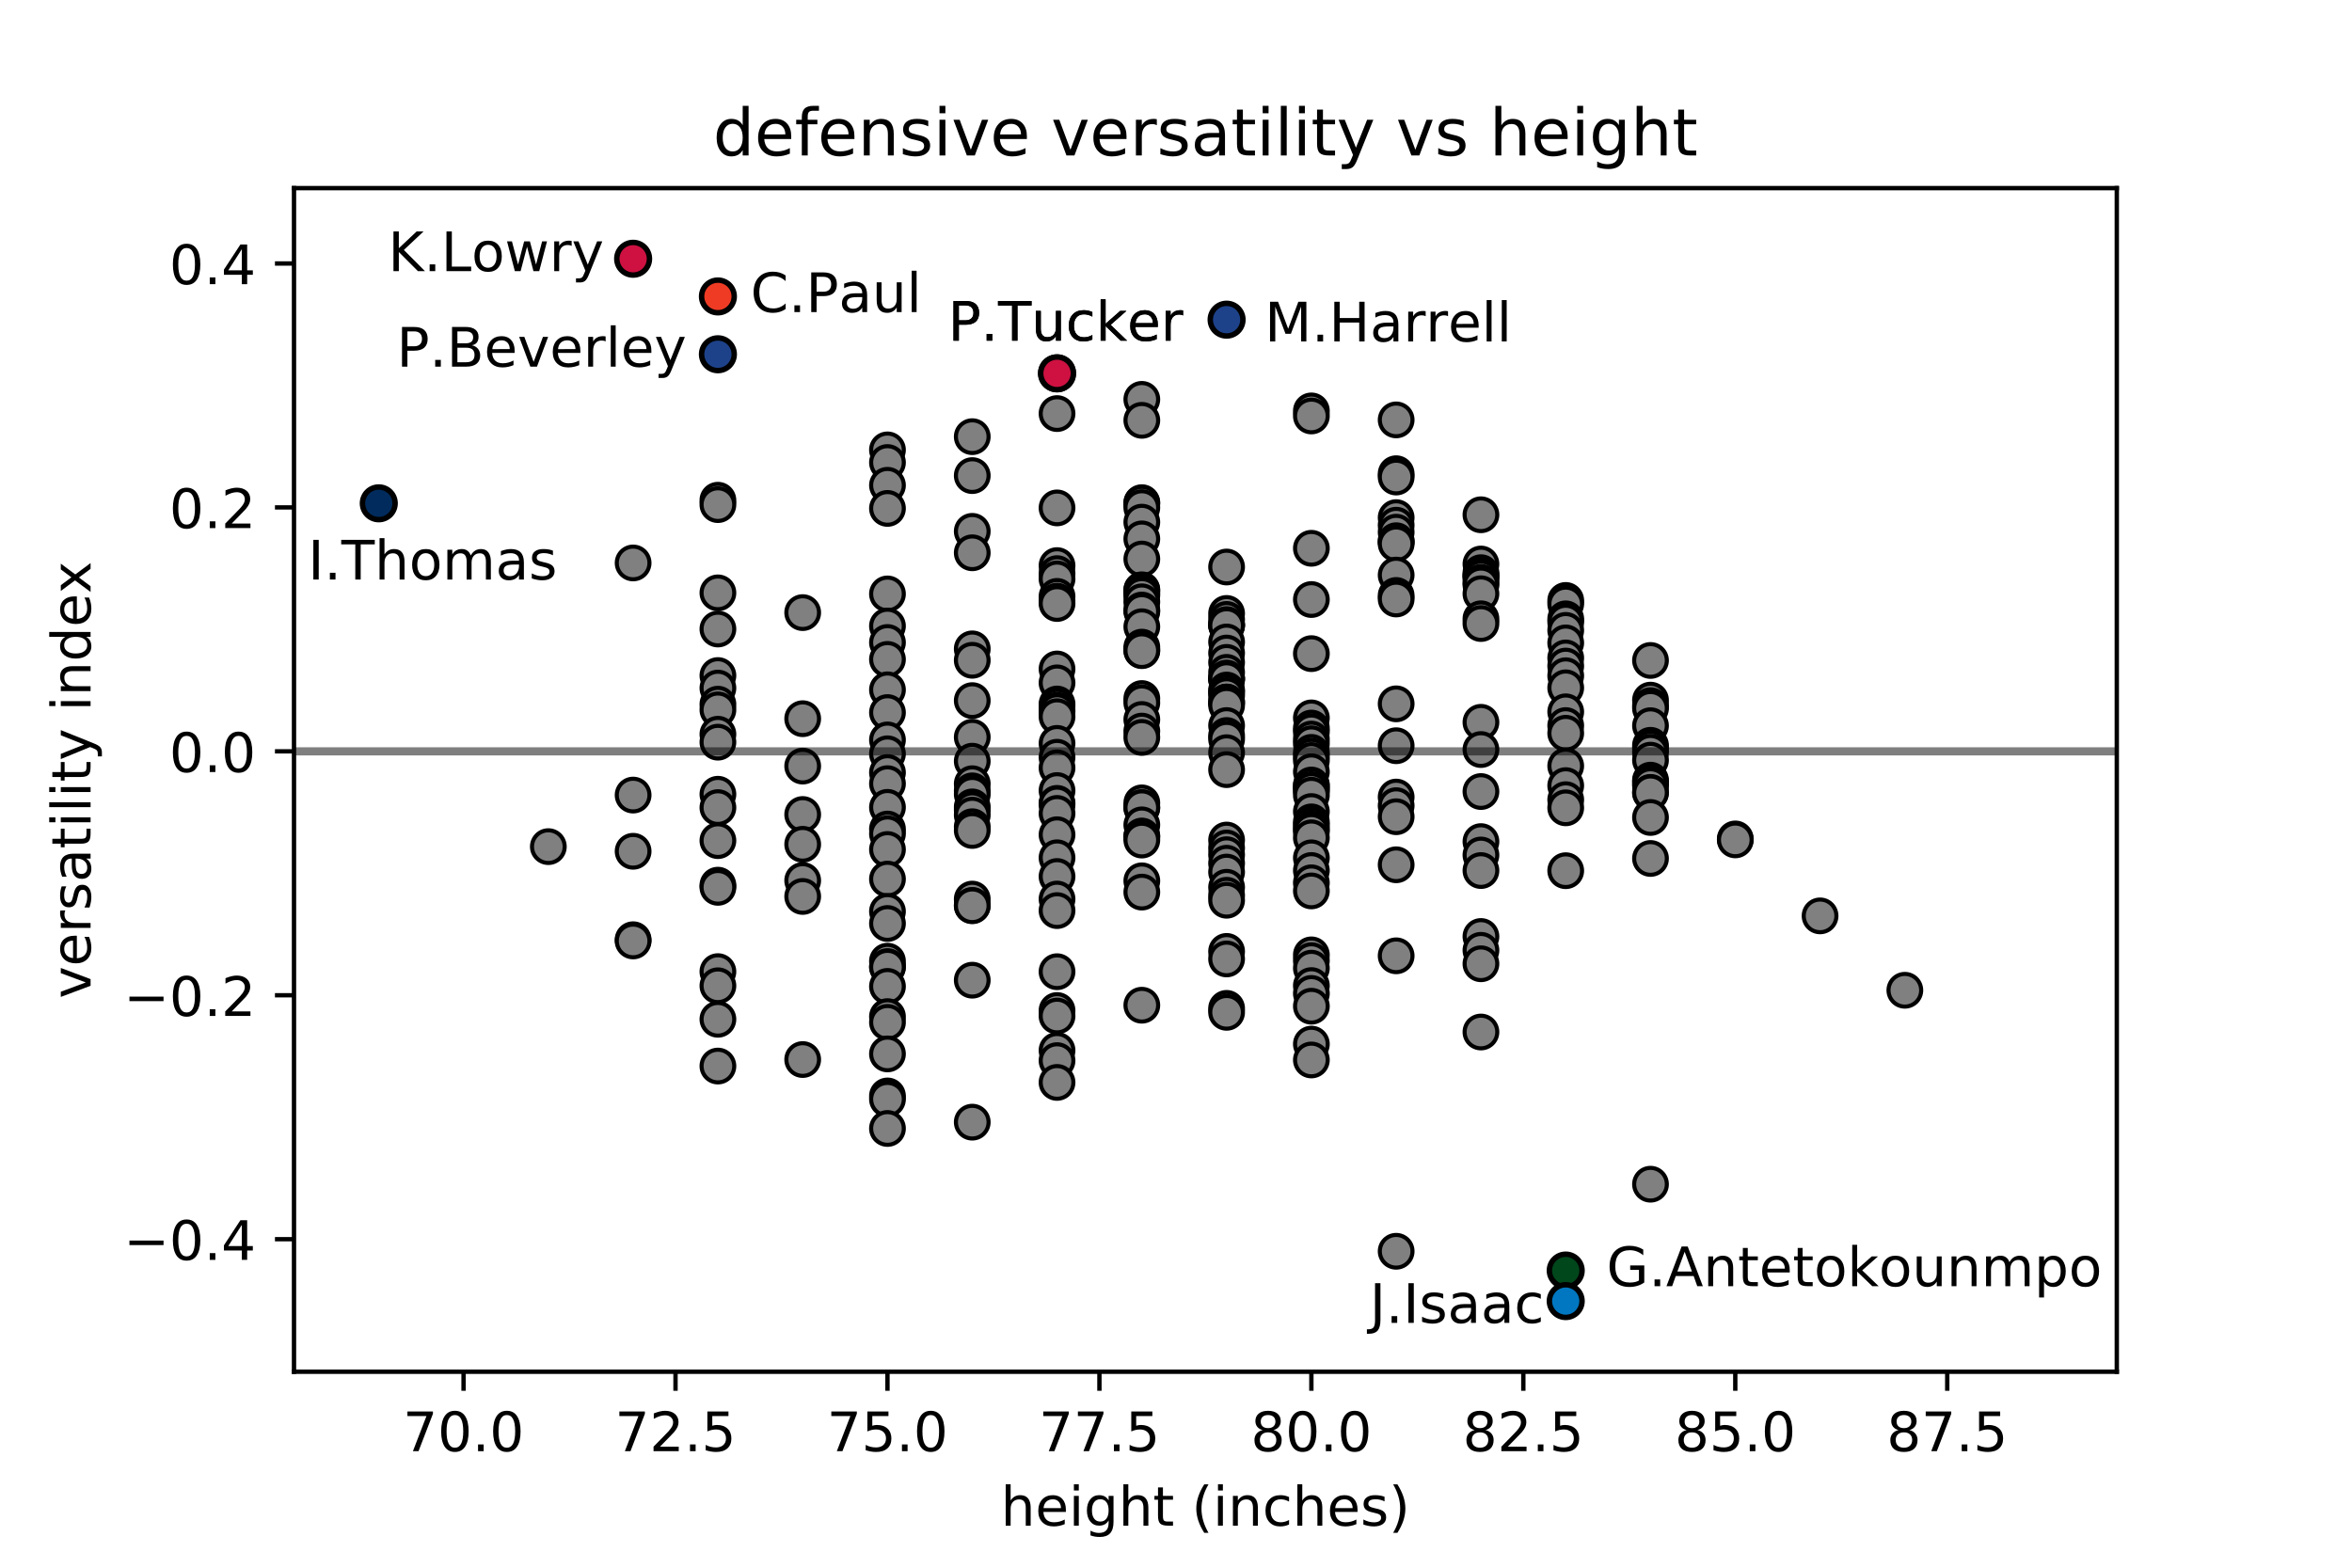<?xml version="1.0" encoding="utf-8" standalone="no"?>
<!DOCTYPE svg PUBLIC "-//W3C//DTD SVG 1.1//EN"
  "http://www.w3.org/Graphics/SVG/1.1/DTD/svg11.dtd">
<!-- Created with matplotlib (https://matplotlib.org/) -->
<svg height="288pt" version="1.1" viewBox="0 0 432 288" width="432pt" xmlns="http://www.w3.org/2000/svg" xmlns:xlink="http://www.w3.org/1999/xlink">
 <defs>
  <style type="text/css">
*{stroke-linecap:butt;stroke-linejoin:round;white-space:pre;}
  </style>
 </defs>
 <g id="figure_1">
  <g id="patch_1">
   <path d="M 0 288 
L 432 288 
L 432 0 
L 0 0 
z
" style="fill:#ffffff;"/>
  </g>
  <g id="axes_1">
   <g id="patch_2">
    <path d="M 54 252 
L 388.8 252 
L 388.8 34.56 
L 54 34.56 
z
" style="fill:#ffffff;"/>
   </g>
   <g id="PathCollection_1">
    <defs>
     <path d="M 0 3 
C 0.796 3 1.559 2.684 2.121 2.121 
C 2.684 1.559 3 0.796 3 0 
C 3 -0.796 2.684 -1.559 2.121 -2.121 
C 1.559 -2.684 0.796 -3 0 -3 
C -0.796 -3 -1.559 -2.684 -2.121 -2.121 
C -2.684 -1.559 -3 -0.796 -3 0 
C -3 0.796 -2.684 1.559 -2.121 2.121 
C -1.559 2.684 -0.796 3 0 3 
z
" id="m34bee27b65" style="stroke:#000000;stroke-width:0.75;"/>
    </defs>
    <g clip-path="url(#p2cc8123dfa)">
     <use style="fill:#808080;stroke:#000000;stroke-width:0.75;" x="116.288" xlink:href="#m34bee27b65" y="47.535"/>
     <use style="fill:#808080;stroke:#000000;stroke-width:0.75;" x="131.86" xlink:href="#m34bee27b65" y="54.458"/>
     <use style="fill:#808080;stroke:#000000;stroke-width:0.75;" x="225.293" xlink:href="#m34bee27b65" y="58.726"/>
     <use style="fill:#808080;stroke:#000000;stroke-width:0.75;" x="131.86" xlink:href="#m34bee27b65" y="65.082"/>
     <use style="fill:#808080;stroke:#000000;stroke-width:0.75;" x="194.149" xlink:href="#m34bee27b65" y="68.585"/>
     <use style="fill:#808080;stroke:#000000;stroke-width:0.75;" x="209.721" xlink:href="#m34bee27b65" y="73.367"/>
     <use style="fill:#808080;stroke:#000000;stroke-width:0.75;" x="240.865" xlink:href="#m34bee27b65" y="75.487"/>
     <use style="fill:#808080;stroke:#000000;stroke-width:0.75;" x="194.149" xlink:href="#m34bee27b65" y="75.978"/>
     <use style="fill:#808080;stroke:#000000;stroke-width:0.75;" x="240.865" xlink:href="#m34bee27b65" y="76.417"/>
     <use style="fill:#808080;stroke:#000000;stroke-width:0.75;" x="256.437" xlink:href="#m34bee27b65" y="77.14"/>
     <use style="fill:#808080;stroke:#000000;stroke-width:0.75;" x="209.721" xlink:href="#m34bee27b65" y="77.219"/>
     <use style="fill:#808080;stroke:#000000;stroke-width:0.75;" x="178.577" xlink:href="#m34bee27b65" y="80.22"/>
     <use style="fill:#808080;stroke:#000000;stroke-width:0.75;" x="163.005" xlink:href="#m34bee27b65" y="82.648"/>
     <use style="fill:#808080;stroke:#000000;stroke-width:0.75;" x="163.005" xlink:href="#m34bee27b65" y="84.97"/>
     <use style="fill:#808080;stroke:#000000;stroke-width:0.75;" x="256.437" xlink:href="#m34bee27b65" y="87.026"/>
     <use style="fill:#808080;stroke:#000000;stroke-width:0.75;" x="178.577" xlink:href="#m34bee27b65" y="87.373"/>
     <use style="fill:#808080;stroke:#000000;stroke-width:0.75;" x="256.437" xlink:href="#m34bee27b65" y="87.637"/>
     <use style="fill:#808080;stroke:#000000;stroke-width:0.75;" x="163.005" xlink:href="#m34bee27b65" y="89.153"/>
     <use style="fill:#808080;stroke:#000000;stroke-width:0.75;" x="131.86" xlink:href="#m34bee27b65" y="91.896"/>
     <use style="fill:#808080;stroke:#000000;stroke-width:0.75;" x="209.721" xlink:href="#m34bee27b65" y="92.345"/>
     <use style="fill:#808080;stroke:#000000;stroke-width:0.75;" x="209.721" xlink:href="#m34bee27b65" y="92.452"/>
     <use style="fill:#808080;stroke:#000000;stroke-width:0.75;" x="69.572" xlink:href="#m34bee27b65" y="92.465"/>
     <use style="fill:#808080;stroke:#000000;stroke-width:0.75;" x="131.86" xlink:href="#m34bee27b65" y="92.704"/>
     <use style="fill:#808080;stroke:#000000;stroke-width:0.75;" x="209.721" xlink:href="#m34bee27b65" y="93.249"/>
     <use style="fill:#808080;stroke:#000000;stroke-width:0.75;" x="194.149" xlink:href="#m34bee27b65" y="93.307"/>
     <use style="fill:#808080;stroke:#000000;stroke-width:0.75;" x="163.005" xlink:href="#m34bee27b65" y="93.401"/>
     <use style="fill:#808080;stroke:#000000;stroke-width:0.75;" x="272.009" xlink:href="#m34bee27b65" y="94.568"/>
     <use style="fill:#808080;stroke:#000000;stroke-width:0.75;" x="256.437" xlink:href="#m34bee27b65" y="95.095"/>
     <use style="fill:#808080;stroke:#000000;stroke-width:0.75;" x="209.721" xlink:href="#m34bee27b65" y="95.924"/>
     <use style="fill:#808080;stroke:#000000;stroke-width:0.75;" x="256.437" xlink:href="#m34bee27b65" y="96.485"/>
     <use style="fill:#808080;stroke:#000000;stroke-width:0.75;" x="178.577" xlink:href="#m34bee27b65" y="97.614"/>
     <use style="fill:#808080;stroke:#000000;stroke-width:0.75;" x="256.437" xlink:href="#m34bee27b65" y="97.769"/>
     <use style="fill:#808080;stroke:#000000;stroke-width:0.75;" x="209.721" xlink:href="#m34bee27b65" y="98.997"/>
     <use style="fill:#808080;stroke:#000000;stroke-width:0.75;" x="256.437" xlink:href="#m34bee27b65" y="99.334"/>
     <use style="fill:#808080;stroke:#000000;stroke-width:0.75;" x="256.437" xlink:href="#m34bee27b65" y="99.518"/>
     <use style="fill:#808080;stroke:#000000;stroke-width:0.75;" x="256.437" xlink:href="#m34bee27b65" y="99.901"/>
     <use style="fill:#808080;stroke:#000000;stroke-width:0.75;" x="240.865" xlink:href="#m34bee27b65" y="100.726"/>
     <use style="fill:#808080;stroke:#000000;stroke-width:0.75;" x="178.577" xlink:href="#m34bee27b65" y="101.552"/>
     <use style="fill:#808080;stroke:#000000;stroke-width:0.75;" x="209.721" xlink:href="#m34bee27b65" y="102.699"/>
     <use style="fill:#808080;stroke:#000000;stroke-width:0.75;" x="116.288" xlink:href="#m34bee27b65" y="103.42"/>
     <use style="fill:#808080;stroke:#000000;stroke-width:0.75;" x="272.009" xlink:href="#m34bee27b65" y="103.615"/>
     <use style="fill:#808080;stroke:#000000;stroke-width:0.75;" x="194.149" xlink:href="#m34bee27b65" y="103.906"/>
     <use style="fill:#808080;stroke:#000000;stroke-width:0.75;" x="225.293" xlink:href="#m34bee27b65" y="104.168"/>
     <use style="fill:#808080;stroke:#000000;stroke-width:0.75;" x="272.009" xlink:href="#m34bee27b65" y="105.208"/>
     <use style="fill:#808080;stroke:#000000;stroke-width:0.75;" x="194.149" xlink:href="#m34bee27b65" y="105.381"/>
     <use style="fill:#808080;stroke:#000000;stroke-width:0.75;" x="256.437" xlink:href="#m34bee27b65" y="105.65"/>
     <use style="fill:#808080;stroke:#000000;stroke-width:0.75;" x="272.009" xlink:href="#m34bee27b65" y="105.734"/>
     <use style="fill:#808080;stroke:#000000;stroke-width:0.75;" x="272.009" xlink:href="#m34bee27b65" y="105.826"/>
     <use style="fill:#808080;stroke:#000000;stroke-width:0.75;" x="272.009" xlink:href="#m34bee27b65" y="106.179"/>
     <use style="fill:#808080;stroke:#000000;stroke-width:0.75;" x="194.149" xlink:href="#m34bee27b65" y="106.348"/>
     <use style="fill:#808080;stroke:#000000;stroke-width:0.75;" x="272.009" xlink:href="#m34bee27b65" y="106.991"/>
     <use style="fill:#808080;stroke:#000000;stroke-width:0.75;" x="272.009" xlink:href="#m34bee27b65" y="107.452"/>
     <use style="fill:#808080;stroke:#000000;stroke-width:0.75;" x="209.721" xlink:href="#m34bee27b65" y="108.35"/>
     <use style="fill:#808080;stroke:#000000;stroke-width:0.75;" x="209.721" xlink:href="#m34bee27b65" y="108.437"/>
     <use style="fill:#808080;stroke:#000000;stroke-width:0.75;" x="131.86" xlink:href="#m34bee27b65" y="108.915"/>
     <use style="fill:#808080;stroke:#000000;stroke-width:0.75;" x="209.721" xlink:href="#m34bee27b65" y="108.934"/>
     <use style="fill:#808080;stroke:#000000;stroke-width:0.75;" x="272.009" xlink:href="#m34bee27b65" y="109.082"/>
     <use style="fill:#808080;stroke:#000000;stroke-width:0.75;" x="163.005" xlink:href="#m34bee27b65" y="109.11"/>
     <use style="fill:#808080;stroke:#000000;stroke-width:0.75;" x="209.721" xlink:href="#m34bee27b65" y="109.39"/>
     <use style="fill:#808080;stroke:#000000;stroke-width:0.75;" x="256.437" xlink:href="#m34bee27b65" y="109.395"/>
     <use style="fill:#808080;stroke:#000000;stroke-width:0.75;" x="194.149" xlink:href="#m34bee27b65" y="109.564"/>
     <use style="fill:#808080;stroke:#000000;stroke-width:0.75;" x="256.437" xlink:href="#m34bee27b65" y="110.043"/>
     <use style="fill:#808080;stroke:#000000;stroke-width:0.75;" x="240.865" xlink:href="#m34bee27b65" y="110.14"/>
     <use style="fill:#808080;stroke:#000000;stroke-width:0.75;" x="287.581" xlink:href="#m34bee27b65" y="110.306"/>
     <use style="fill:#808080;stroke:#000000;stroke-width:0.75;" x="194.149" xlink:href="#m34bee27b65" y="110.447"/>
     <use style="fill:#808080;stroke:#000000;stroke-width:0.75;" x="209.721" xlink:href="#m34bee27b65" y="110.559"/>
     <use style="fill:#808080;stroke:#000000;stroke-width:0.75;" x="194.149" xlink:href="#m34bee27b65" y="110.872"/>
     <use style="fill:#808080;stroke:#000000;stroke-width:0.75;" x="287.581" xlink:href="#m34bee27b65" y="110.95"/>
     <use style="fill:#808080;stroke:#000000;stroke-width:0.75;" x="209.721" xlink:href="#m34bee27b65" y="112.069"/>
     <use style="fill:#808080;stroke:#000000;stroke-width:0.75;" x="209.721" xlink:href="#m34bee27b65" y="112.34"/>
     <use style="fill:#808080;stroke:#000000;stroke-width:0.75;" x="147.433" xlink:href="#m34bee27b65" y="112.543"/>
     <use style="fill:#808080;stroke:#000000;stroke-width:0.75;" x="225.293" xlink:href="#m34bee27b65" y="112.696"/>
     <use style="fill:#808080;stroke:#000000;stroke-width:0.75;" x="272.009" xlink:href="#m34bee27b65" y="113.675"/>
     <use style="fill:#808080;stroke:#000000;stroke-width:0.75;" x="287.581" xlink:href="#m34bee27b65" y="113.688"/>
     <use style="fill:#808080;stroke:#000000;stroke-width:0.75;" x="225.293" xlink:href="#m34bee27b65" y="113.795"/>
     <use style="fill:#808080;stroke:#000000;stroke-width:0.75;" x="287.581" xlink:href="#m34bee27b65" y="114.283"/>
     <use style="fill:#808080;stroke:#000000;stroke-width:0.75;" x="272.009" xlink:href="#m34bee27b65" y="114.548"/>
     <use style="fill:#808080;stroke:#000000;stroke-width:0.75;" x="225.293" xlink:href="#m34bee27b65" y="114.739"/>
     <use style="fill:#808080;stroke:#000000;stroke-width:0.75;" x="225.293" xlink:href="#m34bee27b65" y="114.853"/>
     <use style="fill:#808080;stroke:#000000;stroke-width:0.75;" x="225.293" xlink:href="#m34bee27b65" y="114.925"/>
     <use style="fill:#808080;stroke:#000000;stroke-width:0.75;" x="163.005" xlink:href="#m34bee27b65" y="115.006"/>
     <use style="fill:#808080;stroke:#000000;stroke-width:0.75;" x="209.721" xlink:href="#m34bee27b65" y="115.138"/>
     <use style="fill:#808080;stroke:#000000;stroke-width:0.75;" x="131.86" xlink:href="#m34bee27b65" y="115.557"/>
     <use style="fill:#808080;stroke:#000000;stroke-width:0.75;" x="287.581" xlink:href="#m34bee27b65" y="115.811"/>
     <use style="fill:#808080;stroke:#000000;stroke-width:0.75;" x="225.293" xlink:href="#m34bee27b65" y="117.936"/>
     <use style="fill:#808080;stroke:#000000;stroke-width:0.75;" x="163.005" xlink:href="#m34bee27b65" y="118.033"/>
     <use style="fill:#808080;stroke:#000000;stroke-width:0.75;" x="287.581" xlink:href="#m34bee27b65" y="118.106"/>
     <use style="fill:#808080;stroke:#000000;stroke-width:0.75;" x="209.721" xlink:href="#m34bee27b65" y="118.884"/>
     <use style="fill:#808080;stroke:#000000;stroke-width:0.75;" x="178.577" xlink:href="#m34bee27b65" y="119.203"/>
     <use style="fill:#808080;stroke:#000000;stroke-width:0.75;" x="209.721" xlink:href="#m34bee27b65" y="119.455"/>
     <use style="fill:#808080;stroke:#000000;stroke-width:0.75;" x="209.721" xlink:href="#m34bee27b65" y="119.531"/>
     <use style="fill:#808080;stroke:#000000;stroke-width:0.75;" x="225.293" xlink:href="#m34bee27b65" y="119.97"/>
     <use style="fill:#808080;stroke:#000000;stroke-width:0.75;" x="240.865" xlink:href="#m34bee27b65" y="120.079"/>
     <use style="fill:#808080;stroke:#000000;stroke-width:0.75;" x="287.581" xlink:href="#m34bee27b65" y="120.87"/>
     <use style="fill:#808080;stroke:#000000;stroke-width:0.75;" x="163.005" xlink:href="#m34bee27b65" y="121.141"/>
     <use style="fill:#808080;stroke:#000000;stroke-width:0.75;" x="178.577" xlink:href="#m34bee27b65" y="121.302"/>
     <use style="fill:#808080;stroke:#000000;stroke-width:0.75;" x="303.153" xlink:href="#m34bee27b65" y="121.333"/>
     <use style="fill:#808080;stroke:#000000;stroke-width:0.75;" x="225.293" xlink:href="#m34bee27b65" y="121.689"/>
     <use style="fill:#808080;stroke:#000000;stroke-width:0.75;" x="287.581" xlink:href="#m34bee27b65" y="122.361"/>
     <use style="fill:#808080;stroke:#000000;stroke-width:0.75;" x="194.149" xlink:href="#m34bee27b65" y="122.896"/>
     <use style="fill:#808080;stroke:#000000;stroke-width:0.75;" x="225.293" xlink:href="#m34bee27b65" y="123.52"/>
     <use style="fill:#808080;stroke:#000000;stroke-width:0.75;" x="131.86" xlink:href="#m34bee27b65" y="124.105"/>
     <use style="fill:#808080;stroke:#000000;stroke-width:0.75;" x="287.581" xlink:href="#m34bee27b65" y="124.139"/>
     <use style="fill:#808080;stroke:#000000;stroke-width:0.75;" x="225.293" xlink:href="#m34bee27b65" y="124.551"/>
     <use style="fill:#808080;stroke:#000000;stroke-width:0.75;" x="225.293" xlink:href="#m34bee27b65" y="124.716"/>
     <use style="fill:#808080;stroke:#000000;stroke-width:0.75;" x="225.293" xlink:href="#m34bee27b65" y="124.854"/>
     <use style="fill:#808080;stroke:#000000;stroke-width:0.75;" x="194.149" xlink:href="#m34bee27b65" y="125.447"/>
     <use style="fill:#808080;stroke:#000000;stroke-width:0.75;" x="287.581" xlink:href="#m34bee27b65" y="126.36"/>
     <use style="fill:#808080;stroke:#000000;stroke-width:0.75;" x="131.86" xlink:href="#m34bee27b65" y="126.405"/>
     <use style="fill:#808080;stroke:#000000;stroke-width:0.75;" x="163.005" xlink:href="#m34bee27b65" y="126.728"/>
     <use style="fill:#808080;stroke:#000000;stroke-width:0.75;" x="225.293" xlink:href="#m34bee27b65" y="126.766"/>
     <use style="fill:#808080;stroke:#000000;stroke-width:0.75;" x="225.293" xlink:href="#m34bee27b65" y="127.145"/>
     <use style="fill:#808080;stroke:#000000;stroke-width:0.75;" x="225.293" xlink:href="#m34bee27b65" y="127.789"/>
     <use style="fill:#808080;stroke:#000000;stroke-width:0.75;" x="209.721" xlink:href="#m34bee27b65" y="128.326"/>
     <use style="fill:#808080;stroke:#000000;stroke-width:0.75;" x="303.153" xlink:href="#m34bee27b65" y="128.621"/>
     <use style="fill:#808080;stroke:#000000;stroke-width:0.75;" x="178.577" xlink:href="#m34bee27b65" y="128.711"/>
     <use style="fill:#808080;stroke:#000000;stroke-width:0.75;" x="225.293" xlink:href="#m34bee27b65" y="128.971"/>
     <use style="fill:#808080;stroke:#000000;stroke-width:0.75;" x="225.293" xlink:href="#m34bee27b65" y="128.979"/>
     <use style="fill:#808080;stroke:#000000;stroke-width:0.75;" x="209.721" xlink:href="#m34bee27b65" y="129.107"/>
     <use style="fill:#808080;stroke:#000000;stroke-width:0.75;" x="256.437" xlink:href="#m34bee27b65" y="129.302"/>
     <use style="fill:#808080;stroke:#000000;stroke-width:0.75;" x="194.149" xlink:href="#m34bee27b65" y="129.332"/>
     <use style="fill:#808080;stroke:#000000;stroke-width:0.75;" x="131.86" xlink:href="#m34bee27b65" y="129.366"/>
     <use style="fill:#808080;stroke:#000000;stroke-width:0.75;" x="225.293" xlink:href="#m34bee27b65" y="129.577"/>
     <use style="fill:#808080;stroke:#000000;stroke-width:0.75;" x="303.153" xlink:href="#m34bee27b65" y="129.639"/>
     <use style="fill:#808080;stroke:#000000;stroke-width:0.75;" x="194.149" xlink:href="#m34bee27b65" y="129.764"/>
     <use style="fill:#808080;stroke:#000000;stroke-width:0.75;" x="303.153" xlink:href="#m34bee27b65" y="130.133"/>
     <use style="fill:#808080;stroke:#000000;stroke-width:0.75;" x="131.86" xlink:href="#m34bee27b65" y="130.407"/>
     <use style="fill:#808080;stroke:#000000;stroke-width:0.75;" x="194.149" xlink:href="#m34bee27b65" y="130.494"/>
     <use style="fill:#808080;stroke:#000000;stroke-width:0.75;" x="194.149" xlink:href="#m34bee27b65" y="130.724"/>
     <use style="fill:#808080;stroke:#000000;stroke-width:0.75;" x="287.581" xlink:href="#m34bee27b65" y="130.768"/>
     <use style="fill:#808080;stroke:#000000;stroke-width:0.75;" x="163.005" xlink:href="#m34bee27b65" y="130.905"/>
     <use style="fill:#808080;stroke:#000000;stroke-width:0.75;" x="194.149" xlink:href="#m34bee27b65" y="131.662"/>
     <use style="fill:#808080;stroke:#000000;stroke-width:0.75;" x="240.865" xlink:href="#m34bee27b65" y="131.883"/>
     <use style="fill:#808080;stroke:#000000;stroke-width:0.75;" x="147.433" xlink:href="#m34bee27b65" y="132.032"/>
     <use style="fill:#808080;stroke:#000000;stroke-width:0.75;" x="209.721" xlink:href="#m34bee27b65" y="132.179"/>
     <use style="fill:#808080;stroke:#000000;stroke-width:0.75;" x="272.009" xlink:href="#m34bee27b65" y="132.697"/>
     <use style="fill:#808080;stroke:#000000;stroke-width:0.75;" x="225.293" xlink:href="#m34bee27b65" y="133.292"/>
     <use style="fill:#808080;stroke:#000000;stroke-width:0.75;" x="287.581" xlink:href="#m34bee27b65" y="133.296"/>
     <use style="fill:#808080;stroke:#000000;stroke-width:0.75;" x="303.153" xlink:href="#m34bee27b65" y="133.316"/>
     <use style="fill:#808080;stroke:#000000;stroke-width:0.75;" x="240.865" xlink:href="#m34bee27b65" y="133.751"/>
     <use style="fill:#808080;stroke:#000000;stroke-width:0.75;" x="209.721" xlink:href="#m34bee27b65" y="134.308"/>
     <use style="fill:#808080;stroke:#000000;stroke-width:0.75;" x="240.865" xlink:href="#m34bee27b65" y="134.447"/>
     <use style="fill:#808080;stroke:#000000;stroke-width:0.75;" x="287.581" xlink:href="#m34bee27b65" y="134.704"/>
     <use style="fill:#808080;stroke:#000000;stroke-width:0.75;" x="131.86" xlink:href="#m34bee27b65" y="134.886"/>
     <use style="fill:#808080;stroke:#000000;stroke-width:0.75;" x="225.293" xlink:href="#m34bee27b65" y="135.121"/>
     <use style="fill:#808080;stroke:#000000;stroke-width:0.75;" x="178.577" xlink:href="#m34bee27b65" y="135.436"/>
     <use style="fill:#808080;stroke:#000000;stroke-width:0.75;" x="209.721" xlink:href="#m34bee27b65" y="135.472"/>
     <use style="fill:#808080;stroke:#000000;stroke-width:0.75;" x="240.865" xlink:href="#m34bee27b65" y="135.772"/>
     <use style="fill:#808080;stroke:#000000;stroke-width:0.75;" x="225.293" xlink:href="#m34bee27b65" y="135.802"/>
     <use style="fill:#808080;stroke:#000000;stroke-width:0.75;" x="163.005" xlink:href="#m34bee27b65" y="135.93"/>
     <use style="fill:#808080;stroke:#000000;stroke-width:0.75;" x="131.86" xlink:href="#m34bee27b65" y="136.346"/>
     <use style="fill:#808080;stroke:#000000;stroke-width:0.75;" x="194.149" xlink:href="#m34bee27b65" y="136.568"/>
     <use style="fill:#808080;stroke:#000000;stroke-width:0.75;" x="240.865" xlink:href="#m34bee27b65" y="136.637"/>
     <use style="fill:#808080;stroke:#000000;stroke-width:0.75;" x="303.153" xlink:href="#m34bee27b65" y="136.921"/>
     <use style="fill:#808080;stroke:#000000;stroke-width:0.75;" x="256.437" xlink:href="#m34bee27b65" y="136.997"/>
     <use style="fill:#808080;stroke:#000000;stroke-width:0.75;" x="303.153" xlink:href="#m34bee27b65" y="137.469"/>
     <use style="fill:#808080;stroke:#000000;stroke-width:0.75;" x="272.009" xlink:href="#m34bee27b65" y="137.699"/>
     <use style="fill:#808080;stroke:#000000;stroke-width:0.75;" x="303.153" xlink:href="#m34bee27b65" y="138.204"/>
     <use style="fill:#808080;stroke:#000000;stroke-width:0.75;" x="240.865" xlink:href="#m34bee27b65" y="138.22"/>
     <use style="fill:#808080;stroke:#000000;stroke-width:0.75;" x="225.293" xlink:href="#m34bee27b65" y="138.277"/>
     <use style="fill:#808080;stroke:#000000;stroke-width:0.75;" x="163.005" xlink:href="#m34bee27b65" y="138.482"/>
     <use style="fill:#808080;stroke:#000000;stroke-width:0.75;" x="240.865" xlink:href="#m34bee27b65" y="138.934"/>
     <use style="fill:#808080;stroke:#000000;stroke-width:0.75;" x="194.149" xlink:href="#m34bee27b65" y="139.116"/>
     <use style="fill:#808080;stroke:#000000;stroke-width:0.75;" x="303.153" xlink:href="#m34bee27b65" y="139.655"/>
     <use style="fill:#808080;stroke:#000000;stroke-width:0.75;" x="240.865" xlink:href="#m34bee27b65" y="139.715"/>
     <use style="fill:#808080;stroke:#000000;stroke-width:0.75;" x="178.577" xlink:href="#m34bee27b65" y="139.838"/>
     <use style="fill:#808080;stroke:#000000;stroke-width:0.75;" x="287.581" xlink:href="#m34bee27b65" y="140.711"/>
     <use style="fill:#808080;stroke:#000000;stroke-width:0.75;" x="147.433" xlink:href="#m34bee27b65" y="140.739"/>
     <use style="fill:#808080;stroke:#000000;stroke-width:0.75;" x="194.149" xlink:href="#m34bee27b65" y="141.057"/>
     <use style="fill:#808080;stroke:#000000;stroke-width:0.75;" x="225.293" xlink:href="#m34bee27b65" y="141.392"/>
     <use style="fill:#808080;stroke:#000000;stroke-width:0.75;" x="240.865" xlink:href="#m34bee27b65" y="141.784"/>
     <use style="fill:#808080;stroke:#000000;stroke-width:0.75;" x="163.005" xlink:href="#m34bee27b65" y="141.928"/>
     <use style="fill:#808080;stroke:#000000;stroke-width:0.75;" x="303.153" xlink:href="#m34bee27b65" y="143.322"/>
     <use style="fill:#808080;stroke:#000000;stroke-width:0.75;" x="303.153" xlink:href="#m34bee27b65" y="143.611"/>
     <use style="fill:#808080;stroke:#000000;stroke-width:0.75;" x="163.005" xlink:href="#m34bee27b65" y="143.97"/>
     <use style="fill:#808080;stroke:#000000;stroke-width:0.75;" x="178.577" xlink:href="#m34bee27b65" y="143.98"/>
     <use style="fill:#808080;stroke:#000000;stroke-width:0.75;" x="303.153" xlink:href="#m34bee27b65" y="143.992"/>
     <use style="fill:#808080;stroke:#000000;stroke-width:0.75;" x="240.865" xlink:href="#m34bee27b65" y="144.213"/>
     <use style="fill:#808080;stroke:#000000;stroke-width:0.75;" x="303.153" xlink:href="#m34bee27b65" y="144.32"/>
     <use style="fill:#808080;stroke:#000000;stroke-width:0.75;" x="287.581" xlink:href="#m34bee27b65" y="144.327"/>
     <use style="fill:#808080;stroke:#000000;stroke-width:0.75;" x="240.865" xlink:href="#m34bee27b65" y="144.358"/>
     <use style="fill:#808080;stroke:#000000;stroke-width:0.75;" x="240.865" xlink:href="#m34bee27b65" y="145.054"/>
     <use style="fill:#808080;stroke:#000000;stroke-width:0.75;" x="240.865" xlink:href="#m34bee27b65" y="145.224"/>
     <use style="fill:#808080;stroke:#000000;stroke-width:0.75;" x="194.149" xlink:href="#m34bee27b65" y="145.232"/>
     <use style="fill:#808080;stroke:#000000;stroke-width:0.75;" x="178.577" xlink:href="#m34bee27b65" y="145.289"/>
     <use style="fill:#808080;stroke:#000000;stroke-width:0.75;" x="272.009" xlink:href="#m34bee27b65" y="145.414"/>
     <use style="fill:#808080;stroke:#000000;stroke-width:0.75;" x="303.153" xlink:href="#m34bee27b65" y="145.572"/>
     <use style="fill:#808080;stroke:#000000;stroke-width:0.75;" x="303.153" xlink:href="#m34bee27b65" y="145.645"/>
     <use style="fill:#808080;stroke:#000000;stroke-width:0.75;" x="131.86" xlink:href="#m34bee27b65" y="145.911"/>
     <use style="fill:#808080;stroke:#000000;stroke-width:0.75;" x="178.577" xlink:href="#m34bee27b65" y="145.919"/>
     <use style="fill:#808080;stroke:#000000;stroke-width:0.75;" x="116.288" xlink:href="#m34bee27b65" y="146.063"/>
     <use style="fill:#808080;stroke:#000000;stroke-width:0.75;" x="240.865" xlink:href="#m34bee27b65" y="146.09"/>
     <use style="fill:#808080;stroke:#000000;stroke-width:0.75;" x="256.437" xlink:href="#m34bee27b65" y="146.428"/>
     <use style="fill:#808080;stroke:#000000;stroke-width:0.75;" x="287.581" xlink:href="#m34bee27b65" y="146.913"/>
     <use style="fill:#808080;stroke:#000000;stroke-width:0.75;" x="209.721" xlink:href="#m34bee27b65" y="147.495"/>
     <use style="fill:#808080;stroke:#000000;stroke-width:0.75;" x="194.149" xlink:href="#m34bee27b65" y="147.589"/>
     <use style="fill:#808080;stroke:#000000;stroke-width:0.75;" x="194.149" xlink:href="#m34bee27b65" y="147.697"/>
     <use style="fill:#808080;stroke:#000000;stroke-width:0.75;" x="256.437" xlink:href="#m34bee27b65" y="148.011"/>
     <use style="fill:#808080;stroke:#000000;stroke-width:0.75;" x="178.577" xlink:href="#m34bee27b65" y="148.234"/>
     <use style="fill:#808080;stroke:#000000;stroke-width:0.75;" x="163.005" xlink:href="#m34bee27b65" y="148.318"/>
     <use style="fill:#808080;stroke:#000000;stroke-width:0.75;" x="131.86" xlink:href="#m34bee27b65" y="148.365"/>
     <use style="fill:#808080;stroke:#000000;stroke-width:0.75;" x="209.721" xlink:href="#m34bee27b65" y="148.367"/>
     <use style="fill:#808080;stroke:#000000;stroke-width:0.75;" x="209.721" xlink:href="#m34bee27b65" y="148.381"/>
     <use style="fill:#808080;stroke:#000000;stroke-width:0.75;" x="287.581" xlink:href="#m34bee27b65" y="148.405"/>
     <use style="fill:#808080;stroke:#000000;stroke-width:0.75;" x="178.577" xlink:href="#m34bee27b65" y="148.753"/>
     <use style="fill:#808080;stroke:#000000;stroke-width:0.75;" x="240.865" xlink:href="#m34bee27b65" y="149.088"/>
     <use style="fill:#808080;stroke:#000000;stroke-width:0.75;" x="194.149" xlink:href="#m34bee27b65" y="149.434"/>
     <use style="fill:#808080;stroke:#000000;stroke-width:0.75;" x="147.433" xlink:href="#m34bee27b65" y="149.632"/>
     <use style="fill:#808080;stroke:#000000;stroke-width:0.75;" x="178.577" xlink:href="#m34bee27b65" y="149.743"/>
     <use style="fill:#808080;stroke:#000000;stroke-width:0.75;" x="256.437" xlink:href="#m34bee27b65" y="150.041"/>
     <use style="fill:#808080;stroke:#000000;stroke-width:0.75;" x="303.153" xlink:href="#m34bee27b65" y="150.179"/>
     <use style="fill:#808080;stroke:#000000;stroke-width:0.75;" x="240.865" xlink:href="#m34bee27b65" y="150.986"/>
     <use style="fill:#808080;stroke:#000000;stroke-width:0.75;" x="209.721" xlink:href="#m34bee27b65" y="151.535"/>
     <use style="fill:#808080;stroke:#000000;stroke-width:0.75;" x="240.865" xlink:href="#m34bee27b65" y="151.596"/>
     <use style="fill:#808080;stroke:#000000;stroke-width:0.75;" x="178.577" xlink:href="#m34bee27b65" y="151.879"/>
     <use style="fill:#808080;stroke:#000000;stroke-width:0.75;" x="240.865" xlink:href="#m34bee27b65" y="152.276"/>
     <use style="fill:#808080;stroke:#000000;stroke-width:0.75;" x="163.005" xlink:href="#m34bee27b65" y="152.306"/>
     <use style="fill:#808080;stroke:#000000;stroke-width:0.75;" x="178.577" xlink:href="#m34bee27b65" y="152.565"/>
     <use style="fill:#808080;stroke:#000000;stroke-width:0.75;" x="240.865" xlink:href="#m34bee27b65" y="152.743"/>
     <use style="fill:#808080;stroke:#000000;stroke-width:0.75;" x="163.005" xlink:href="#m34bee27b65" y="153.171"/>
     <use style="fill:#808080;stroke:#000000;stroke-width:0.75;" x="194.149" xlink:href="#m34bee27b65" y="153.348"/>
     <use style="fill:#808080;stroke:#000000;stroke-width:0.75;" x="209.721" xlink:href="#m34bee27b65" y="153.587"/>
     <use style="fill:#808080;stroke:#000000;stroke-width:0.75;" x="209.721" xlink:href="#m34bee27b65" y="153.68"/>
     <use style="fill:#808080;stroke:#000000;stroke-width:0.75;" x="240.865" xlink:href="#m34bee27b65" y="153.918"/>
     <use style="fill:#808080;stroke:#000000;stroke-width:0.75;" x="318.726" xlink:href="#m34bee27b65" y="154.12"/>
     <use style="fill:#808080;stroke:#000000;stroke-width:0.75;" x="318.726" xlink:href="#m34bee27b65" y="154.295"/>
     <use style="fill:#808080;stroke:#000000;stroke-width:0.75;" x="225.293" xlink:href="#m34bee27b65" y="154.324"/>
     <use style="fill:#808080;stroke:#000000;stroke-width:0.75;" x="209.721" xlink:href="#m34bee27b65" y="154.328"/>
     <use style="fill:#808080;stroke:#000000;stroke-width:0.75;" x="131.86" xlink:href="#m34bee27b65" y="154.431"/>
     <use style="fill:#808080;stroke:#000000;stroke-width:0.75;" x="272.009" xlink:href="#m34bee27b65" y="154.611"/>
     <use style="fill:#808080;stroke:#000000;stroke-width:0.75;" x="147.433" xlink:href="#m34bee27b65" y="155.107"/>
     <use style="fill:#808080;stroke:#000000;stroke-width:0.75;" x="100.716" xlink:href="#m34bee27b65" y="155.536"/>
     <use style="fill:#808080;stroke:#000000;stroke-width:0.75;" x="225.293" xlink:href="#m34bee27b65" y="155.787"/>
     <use style="fill:#808080;stroke:#000000;stroke-width:0.75;" x="163.005" xlink:href="#m34bee27b65" y="156.064"/>
     <use style="fill:#808080;stroke:#000000;stroke-width:0.75;" x="116.288" xlink:href="#m34bee27b65" y="156.389"/>
     <use style="fill:#808080;stroke:#000000;stroke-width:0.75;" x="225.293" xlink:href="#m34bee27b65" y="157.02"/>
     <use style="fill:#808080;stroke:#000000;stroke-width:0.75;" x="272.009" xlink:href="#m34bee27b65" y="157.071"/>
     <use style="fill:#808080;stroke:#000000;stroke-width:0.75;" x="194.149" xlink:href="#m34bee27b65" y="157.581"/>
     <use style="fill:#808080;stroke:#000000;stroke-width:0.75;" x="240.865" xlink:href="#m34bee27b65" y="157.591"/>
     <use style="fill:#808080;stroke:#000000;stroke-width:0.75;" x="303.153" xlink:href="#m34bee27b65" y="157.707"/>
     <use style="fill:#808080;stroke:#000000;stroke-width:0.75;" x="225.293" xlink:href="#m34bee27b65" y="158.584"/>
     <use style="fill:#808080;stroke:#000000;stroke-width:0.75;" x="256.437" xlink:href="#m34bee27b65" y="158.869"/>
     <use style="fill:#808080;stroke:#000000;stroke-width:0.75;" x="240.865" xlink:href="#m34bee27b65" y="159.92"/>
     <use style="fill:#808080;stroke:#000000;stroke-width:0.75;" x="272.009" xlink:href="#m34bee27b65" y="159.93"/>
     <use style="fill:#808080;stroke:#000000;stroke-width:0.75;" x="287.581" xlink:href="#m34bee27b65" y="159.956"/>
     <use style="fill:#808080;stroke:#000000;stroke-width:0.75;" x="225.293" xlink:href="#m34bee27b65" y="160.208"/>
     <use style="fill:#808080;stroke:#000000;stroke-width:0.75;" x="194.149" xlink:href="#m34bee27b65" y="161.025"/>
     <use style="fill:#808080;stroke:#000000;stroke-width:0.75;" x="163.005" xlink:href="#m34bee27b65" y="161.499"/>
     <use style="fill:#808080;stroke:#000000;stroke-width:0.75;" x="147.433" xlink:href="#m34bee27b65" y="161.758"/>
     <use style="fill:#808080;stroke:#000000;stroke-width:0.75;" x="209.721" xlink:href="#m34bee27b65" y="161.817"/>
     <use style="fill:#808080;stroke:#000000;stroke-width:0.75;" x="240.865" xlink:href="#m34bee27b65" y="162.18"/>
     <use style="fill:#808080;stroke:#000000;stroke-width:0.75;" x="131.86" xlink:href="#m34bee27b65" y="162.615"/>
     <use style="fill:#808080;stroke:#000000;stroke-width:0.75;" x="225.293" xlink:href="#m34bee27b65" y="163.003"/>
     <use style="fill:#808080;stroke:#000000;stroke-width:0.75;" x="131.86" xlink:href="#m34bee27b65" y="163.014"/>
     <use style="fill:#808080;stroke:#000000;stroke-width:0.75;" x="240.865" xlink:href="#m34bee27b65" y="163.67"/>
     <use style="fill:#808080;stroke:#000000;stroke-width:0.75;" x="209.721" xlink:href="#m34bee27b65" y="163.888"/>
     <use style="fill:#808080;stroke:#000000;stroke-width:0.75;" x="225.293" xlink:href="#m34bee27b65" y="164.468"/>
     <use style="fill:#808080;stroke:#000000;stroke-width:0.75;" x="147.433" xlink:href="#m34bee27b65" y="164.686"/>
     <use style="fill:#808080;stroke:#000000;stroke-width:0.75;" x="194.149" xlink:href="#m34bee27b65" y="165.165"/>
     <use style="fill:#808080;stroke:#000000;stroke-width:0.75;" x="178.577" xlink:href="#m34bee27b65" y="165.173"/>
     <use style="fill:#808080;stroke:#000000;stroke-width:0.75;" x="225.293" xlink:href="#m34bee27b65" y="165.384"/>
     <use style="fill:#808080;stroke:#000000;stroke-width:0.75;" x="178.577" xlink:href="#m34bee27b65" y="166.334"/>
     <use style="fill:#808080;stroke:#000000;stroke-width:0.75;" x="178.577" xlink:href="#m34bee27b65" y="166.398"/>
     <use style="fill:#808080;stroke:#000000;stroke-width:0.75;" x="194.149" xlink:href="#m34bee27b65" y="167.284"/>
     <use style="fill:#808080;stroke:#000000;stroke-width:0.75;" x="163.005" xlink:href="#m34bee27b65" y="167.439"/>
     <use style="fill:#808080;stroke:#000000;stroke-width:0.75;" x="334.298" xlink:href="#m34bee27b65" y="168.256"/>
     <use style="fill:#808080;stroke:#000000;stroke-width:0.75;" x="163.005" xlink:href="#m34bee27b65" y="169.655"/>
     <use style="fill:#808080;stroke:#000000;stroke-width:0.75;" x="272.009" xlink:href="#m34bee27b65" y="172.041"/>
     <use style="fill:#808080;stroke:#000000;stroke-width:0.75;" x="116.288" xlink:href="#m34bee27b65" y="172.636"/>
     <use style="fill:#808080;stroke:#000000;stroke-width:0.75;" x="116.288" xlink:href="#m34bee27b65" y="172.862"/>
     <use style="fill:#808080;stroke:#000000;stroke-width:0.75;" x="272.009" xlink:href="#m34bee27b65" y="174.583"/>
     <use style="fill:#808080;stroke:#000000;stroke-width:0.75;" x="225.293" xlink:href="#m34bee27b65" y="174.782"/>
     <use style="fill:#808080;stroke:#000000;stroke-width:0.75;" x="240.865" xlink:href="#m34bee27b65" y="175.418"/>
     <use style="fill:#808080;stroke:#000000;stroke-width:0.75;" x="256.437" xlink:href="#m34bee27b65" y="175.593"/>
     <use style="fill:#808080;stroke:#000000;stroke-width:0.75;" x="225.293" xlink:href="#m34bee27b65" y="176.169"/>
     <use style="fill:#808080;stroke:#000000;stroke-width:0.75;" x="240.865" xlink:href="#m34bee27b65" y="176.475"/>
     <use style="fill:#808080;stroke:#000000;stroke-width:0.75;" x="163.005" xlink:href="#m34bee27b65" y="176.577"/>
     <use style="fill:#808080;stroke:#000000;stroke-width:0.75;" x="272.009" xlink:href="#m34bee27b65" y="177.055"/>
     <use style="fill:#808080;stroke:#000000;stroke-width:0.75;" x="163.005" xlink:href="#m34bee27b65" y="177.572"/>
     <use style="fill:#808080;stroke:#000000;stroke-width:0.75;" x="163.005" xlink:href="#m34bee27b65" y="177.679"/>
     <use style="fill:#808080;stroke:#000000;stroke-width:0.75;" x="240.865" xlink:href="#m34bee27b65" y="177.864"/>
     <use style="fill:#808080;stroke:#000000;stroke-width:0.75;" x="131.86" xlink:href="#m34bee27b65" y="178.498"/>
     <use style="fill:#808080;stroke:#000000;stroke-width:0.75;" x="194.149" xlink:href="#m34bee27b65" y="178.512"/>
     <use style="fill:#808080;stroke:#000000;stroke-width:0.75;" x="178.577" xlink:href="#m34bee27b65" y="180.073"/>
     <use style="fill:#808080;stroke:#000000;stroke-width:0.75;" x="240.865" xlink:href="#m34bee27b65" y="181.061"/>
     <use style="fill:#808080;stroke:#000000;stroke-width:0.75;" x="131.86" xlink:href="#m34bee27b65" y="181.097"/>
     <use style="fill:#808080;stroke:#000000;stroke-width:0.75;" x="163.005" xlink:href="#m34bee27b65" y="181.211"/>
     <use style="fill:#808080;stroke:#000000;stroke-width:0.75;" x="349.87" xlink:href="#m34bee27b65" y="181.922"/>
     <use style="fill:#808080;stroke:#000000;stroke-width:0.75;" x="240.865" xlink:href="#m34bee27b65" y="182.508"/>
     <use style="fill:#808080;stroke:#000000;stroke-width:0.75;" x="209.721" xlink:href="#m34bee27b65" y="184.668"/>
     <use style="fill:#808080;stroke:#000000;stroke-width:0.75;" x="240.865" xlink:href="#m34bee27b65" y="184.854"/>
     <use style="fill:#808080;stroke:#000000;stroke-width:0.75;" x="225.293" xlink:href="#m34bee27b65" y="185.249"/>
     <use style="fill:#808080;stroke:#000000;stroke-width:0.75;" x="194.149" xlink:href="#m34bee27b65" y="185.638"/>
     <use style="fill:#808080;stroke:#000000;stroke-width:0.75;" x="225.293" xlink:href="#m34bee27b65" y="185.975"/>
     <use style="fill:#808080;stroke:#000000;stroke-width:0.75;" x="194.149" xlink:href="#m34bee27b65" y="186.656"/>
     <use style="fill:#808080;stroke:#000000;stroke-width:0.75;" x="163.005" xlink:href="#m34bee27b65" y="186.762"/>
     <use style="fill:#808080;stroke:#000000;stroke-width:0.75;" x="131.86" xlink:href="#m34bee27b65" y="187.252"/>
     <use style="fill:#808080;stroke:#000000;stroke-width:0.75;" x="163.005" xlink:href="#m34bee27b65" y="187.816"/>
     <use style="fill:#808080;stroke:#000000;stroke-width:0.75;" x="272.009" xlink:href="#m34bee27b65" y="189.591"/>
     <use style="fill:#808080;stroke:#000000;stroke-width:0.75;" x="240.865" xlink:href="#m34bee27b65" y="191.81"/>
     <use style="fill:#808080;stroke:#000000;stroke-width:0.75;" x="194.149" xlink:href="#m34bee27b65" y="192.965"/>
     <use style="fill:#808080;stroke:#000000;stroke-width:0.75;" x="163.005" xlink:href="#m34bee27b65" y="193.616"/>
     <use style="fill:#808080;stroke:#000000;stroke-width:0.75;" x="147.433" xlink:href="#m34bee27b65" y="194.649"/>
     <use style="fill:#808080;stroke:#000000;stroke-width:0.75;" x="240.865" xlink:href="#m34bee27b65" y="194.727"/>
     <use style="fill:#808080;stroke:#000000;stroke-width:0.75;" x="194.149" xlink:href="#m34bee27b65" y="194.847"/>
     <use style="fill:#808080;stroke:#000000;stroke-width:0.75;" x="131.86" xlink:href="#m34bee27b65" y="195.846"/>
     <use style="fill:#808080;stroke:#000000;stroke-width:0.75;" x="194.149" xlink:href="#m34bee27b65" y="198.851"/>
     <use style="fill:#808080;stroke:#000000;stroke-width:0.75;" x="163.005" xlink:href="#m34bee27b65" y="201.336"/>
     <use style="fill:#808080;stroke:#000000;stroke-width:0.75;" x="163.005" xlink:href="#m34bee27b65" y="201.942"/>
     <use style="fill:#808080;stroke:#000000;stroke-width:0.75;" x="178.577" xlink:href="#m34bee27b65" y="206.152"/>
     <use style="fill:#808080;stroke:#000000;stroke-width:0.75;" x="163.005" xlink:href="#m34bee27b65" y="207.311"/>
     <use style="fill:#808080;stroke:#000000;stroke-width:0.75;" x="303.153" xlink:href="#m34bee27b65" y="217.551"/>
     <use style="fill:#808080;stroke:#000000;stroke-width:0.75;" x="256.437" xlink:href="#m34bee27b65" y="229.872"/>
     <use style="fill:#808080;stroke:#000000;stroke-width:0.75;" x="287.581" xlink:href="#m34bee27b65" y="233.411"/>
     <use style="fill:#808080;stroke:#000000;stroke-width:0.75;" x="287.581" xlink:href="#m34bee27b65" y="239.025"/>
    </g>
   </g>
   <g id="PathCollection_2">
    <defs>
     <path d="M 0 3 
C 0.796 3 1.559 2.684 2.121 2.121 
C 2.684 1.559 3 0.796 3 0 
C 3 -0.796 2.684 -1.559 2.121 -2.121 
C 1.559 -2.684 0.796 -3 0 -3 
C -0.796 -3 -1.559 -2.684 -2.121 -2.121 
C -2.684 -1.559 -3 -0.796 -3 0 
C -3 0.796 -2.684 1.559 -2.121 2.121 
C -1.559 2.684 -0.796 3 0 3 
z
" id="m3ded075749" style="stroke:#000000;"/>
    </defs>
    <g clip-path="url(#p2cc8123dfa)">
     <use style="fill:#ce1141;stroke:#000000;" x="116.288" xlink:href="#m3ded075749" y="47.535"/>
    </g>
   </g>
   <g id="PathCollection_3">
    <defs>
     <path d="M 0 3 
C 0.796 3 1.559 2.684 2.121 2.121 
C 2.684 1.559 3 0.796 3 0 
C 3 -0.796 2.684 -1.559 2.121 -2.121 
C 1.559 -2.684 0.796 -3 0 -3 
C -0.796 -3 -1.559 -2.684 -2.121 -2.121 
C -2.684 -1.559 -3 -0.796 -3 0 
C -3 0.796 -2.684 1.559 -2.121 2.121 
C -1.559 2.684 -0.796 3 0 3 
z
" id="m8576466310" style="stroke:#000000;"/>
    </defs>
    <g clip-path="url(#p2cc8123dfa)">
     <use style="fill:#1d428a;stroke:#000000;" x="225.293" xlink:href="#m8576466310" y="58.726"/>
    </g>
   </g>
   <g id="PathCollection_4">
    <defs>
     <path d="M 0 3 
C 0.796 3 1.559 2.684 2.121 2.121 
C 2.684 1.559 3 0.796 3 0 
C 3 -0.796 2.684 -1.559 2.121 -2.121 
C 1.559 -2.684 0.796 -3 0 -3 
C -0.796 -3 -1.559 -2.684 -2.121 -2.121 
C -2.684 -1.559 -3 -0.796 -3 0 
C -3 0.796 -2.684 1.559 -2.121 2.121 
C -1.559 2.684 -0.796 3 0 3 
z
" id="m7eb1d8944e" style="stroke:#000000;"/>
    </defs>
    <g clip-path="url(#p2cc8123dfa)">
     <use style="fill:#ef3b24;stroke:#000000;" x="131.86" xlink:href="#m7eb1d8944e" y="54.458"/>
    </g>
   </g>
   <g id="PathCollection_5">
    <g clip-path="url(#p2cc8123dfa)">
     <use style="fill:#1d428a;stroke:#000000;" x="131.86" xlink:href="#m8576466310" y="65.082"/>
    </g>
   </g>
   <g id="PathCollection_6">
    <g clip-path="url(#p2cc8123dfa)">
     <use style="fill:#ce1141;stroke:#000000;" x="194.149" xlink:href="#m3ded075749" y="68.585"/>
    </g>
   </g>
   <g id="PathCollection_7">
    <g clip-path="url(#p2cc8123dfa)">
     <use style="fill:#ce1141;stroke:#000000;" x="194.149" xlink:href="#m3ded075749" y="68.585"/>
    </g>
   </g>
   <g id="PathCollection_8">
    <defs>
     <path d="M 0 3 
C 0.796 3 1.559 2.684 2.121 2.121 
C 2.684 1.559 3 0.796 3 0 
C 3 -0.796 2.684 -1.559 2.121 -2.121 
C 1.559 -2.684 0.796 -3 0 -3 
C -0.796 -3 -1.559 -2.684 -2.121 -2.121 
C -2.684 -1.559 -3 -0.796 -3 0 
C -3 0.796 -2.684 1.559 -2.121 2.121 
C -1.559 2.684 -0.796 3 0 3 
z
" id="mabca546648" style="stroke:#000000;"/>
    </defs>
    <g clip-path="url(#p2cc8123dfa)">
     <use style="fill:#002b5c;stroke:#000000;" x="69.572" xlink:href="#mabca546648" y="92.465"/>
    </g>
   </g>
   <g id="PathCollection_9">
    <defs>
     <path d="M 0 3 
C 0.796 3 1.559 2.684 2.121 2.121 
C 2.684 1.559 3 0.796 3 0 
C 3 -0.796 2.684 -1.559 2.121 -2.121 
C 1.559 -2.684 0.796 -3 0 -3 
C -0.796 -3 -1.559 -2.684 -2.121 -2.121 
C -2.684 -1.559 -3 -0.796 -3 0 
C -3 0.796 -2.684 1.559 -2.121 2.121 
C -1.559 2.684 -0.796 3 0 3 
z
" id="m7d45739ee2" style="stroke:#000000;"/>
    </defs>
    <g clip-path="url(#p2cc8123dfa)">
     <use style="fill:#00471b;stroke:#000000;" x="287.581" xlink:href="#m7d45739ee2" y="233.411"/>
    </g>
   </g>
   <g id="PathCollection_10">
    <defs>
     <path d="M 0 3 
C 0.796 3 1.559 2.684 2.121 2.121 
C 2.684 1.559 3 0.796 3 0 
C 3 -0.796 2.684 -1.559 2.121 -2.121 
C 1.559 -2.684 0.796 -3 0 -3 
C -0.796 -3 -1.559 -2.684 -2.121 -2.121 
C -2.684 -1.559 -3 -0.796 -3 0 
C -3 0.796 -2.684 1.559 -2.121 2.121 
C -1.559 2.684 -0.796 3 0 3 
z
" id="m8d107e9585" style="stroke:#000000;"/>
    </defs>
    <g clip-path="url(#p2cc8123dfa)">
     <use style="fill:#0077c0;stroke:#000000;" x="287.581" xlink:href="#m8d107e9585" y="239.025"/>
    </g>
   </g>
   <g id="matplotlib.axis_1">
    <g id="xtick_1">
     <g id="line2d_1">
      <defs>
       <path d="M 0 0 
L 0 3.5 
" id="m5fe97e384b" style="stroke:#000000;stroke-width:0.8;"/>
      </defs>
      <g>
       <use style="stroke:#000000;stroke-width:0.8;" x="85.144" xlink:href="#m5fe97e384b" y="252"/>
      </g>
     </g>
     <g id="text_1">
      <!-- 70.0 -->
      <defs>
       <path d="M 8.203 72.906 
L 55.078 72.906 
L 55.078 68.703 
L 28.609 0 
L 18.312 0 
L 43.219 64.594 
L 8.203 64.594 
z
" id="DejaVuSans-55"/>
       <path d="M 31.781 66.406 
Q 24.172 66.406 20.328 58.906 
Q 16.5 51.422 16.5 36.375 
Q 16.5 21.391 20.328 13.891 
Q 24.172 6.391 31.781 6.391 
Q 39.453 6.391 43.281 13.891 
Q 47.125 21.391 47.125 36.375 
Q 47.125 51.422 43.281 58.906 
Q 39.453 66.406 31.781 66.406 
z
M 31.781 74.219 
Q 44.047 74.219 50.516 64.516 
Q 56.984 54.828 56.984 36.375 
Q 56.984 17.969 50.516 8.266 
Q 44.047 -1.422 31.781 -1.422 
Q 19.531 -1.422 13.062 8.266 
Q 6.594 17.969 6.594 36.375 
Q 6.594 54.828 13.062 64.516 
Q 19.531 74.219 31.781 74.219 
z
" id="DejaVuSans-48"/>
       <path d="M 10.688 12.406 
L 21 12.406 
L 21 0 
L 10.688 0 
z
" id="DejaVuSans-46"/>
      </defs>
      <g transform="translate(74.011 266.598)scale(0.1 -0.1)">
       <use xlink:href="#DejaVuSans-55"/>
       <use x="63.623" xlink:href="#DejaVuSans-48"/>
       <use x="127.246" xlink:href="#DejaVuSans-46"/>
       <use x="159.033" xlink:href="#DejaVuSans-48"/>
      </g>
     </g>
    </g>
    <g id="xtick_2">
     <g id="line2d_2">
      <g>
       <use style="stroke:#000000;stroke-width:0.8;" x="124.074" xlink:href="#m5fe97e384b" y="252"/>
      </g>
     </g>
     <g id="text_2">
      <!-- 72.5 -->
      <defs>
       <path d="M 19.188 8.297 
L 53.609 8.297 
L 53.609 0 
L 7.328 0 
L 7.328 8.297 
Q 12.938 14.109 22.625 23.891 
Q 32.328 33.688 34.812 36.531 
Q 39.547 41.844 41.422 45.531 
Q 43.312 49.219 43.312 52.781 
Q 43.312 58.594 39.234 62.25 
Q 35.156 65.922 28.609 65.922 
Q 23.969 65.922 18.812 64.312 
Q 13.672 62.703 7.812 59.422 
L 7.812 69.391 
Q 13.766 71.781 18.938 73 
Q 24.125 74.219 28.422 74.219 
Q 39.75 74.219 46.484 68.547 
Q 53.219 62.891 53.219 53.422 
Q 53.219 48.922 51.531 44.891 
Q 49.859 40.875 45.406 35.406 
Q 44.188 33.984 37.641 27.219 
Q 31.109 20.453 19.188 8.297 
z
" id="DejaVuSans-50"/>
       <path d="M 10.797 72.906 
L 49.516 72.906 
L 49.516 64.594 
L 19.828 64.594 
L 19.828 46.734 
Q 21.969 47.469 24.109 47.828 
Q 26.266 48.188 28.422 48.188 
Q 40.625 48.188 47.75 41.5 
Q 54.891 34.812 54.891 23.391 
Q 54.891 11.625 47.562 5.094 
Q 40.234 -1.422 26.906 -1.422 
Q 22.312 -1.422 17.547 -0.641 
Q 12.797 0.141 7.719 1.703 
L 7.719 11.625 
Q 12.109 9.234 16.797 8.062 
Q 21.484 6.891 26.703 6.891 
Q 35.156 6.891 40.078 11.328 
Q 45.016 15.766 45.016 23.391 
Q 45.016 31 40.078 35.438 
Q 35.156 39.891 26.703 39.891 
Q 22.75 39.891 18.812 39.016 
Q 14.891 38.141 10.797 36.281 
z
" id="DejaVuSans-53"/>
      </defs>
      <g transform="translate(112.942 266.598)scale(0.1 -0.1)">
       <use xlink:href="#DejaVuSans-55"/>
       <use x="63.623" xlink:href="#DejaVuSans-50"/>
       <use x="127.246" xlink:href="#DejaVuSans-46"/>
       <use x="159.033" xlink:href="#DejaVuSans-53"/>
      </g>
     </g>
    </g>
    <g id="xtick_3">
     <g id="line2d_3">
      <g>
       <use style="stroke:#000000;stroke-width:0.8;" x="163.005" xlink:href="#m5fe97e384b" y="252"/>
      </g>
     </g>
     <g id="text_3">
      <!-- 75.0 -->
      <g transform="translate(151.872 266.598)scale(0.1 -0.1)">
       <use xlink:href="#DejaVuSans-55"/>
       <use x="63.623" xlink:href="#DejaVuSans-53"/>
       <use x="127.246" xlink:href="#DejaVuSans-46"/>
       <use x="159.033" xlink:href="#DejaVuSans-48"/>
      </g>
     </g>
    </g>
    <g id="xtick_4">
     <g id="line2d_4">
      <g>
       <use style="stroke:#000000;stroke-width:0.8;" x="201.935" xlink:href="#m5fe97e384b" y="252"/>
      </g>
     </g>
     <g id="text_4">
      <!-- 77.5 -->
      <g transform="translate(190.802 266.598)scale(0.1 -0.1)">
       <use xlink:href="#DejaVuSans-55"/>
       <use x="63.623" xlink:href="#DejaVuSans-55"/>
       <use x="127.246" xlink:href="#DejaVuSans-46"/>
       <use x="159.033" xlink:href="#DejaVuSans-53"/>
      </g>
     </g>
    </g>
    <g id="xtick_5">
     <g id="line2d_5">
      <g>
       <use style="stroke:#000000;stroke-width:0.8;" x="240.865" xlink:href="#m5fe97e384b" y="252"/>
      </g>
     </g>
     <g id="text_5">
      <!-- 80.0 -->
      <defs>
       <path d="M 31.781 34.625 
Q 24.75 34.625 20.719 30.859 
Q 16.703 27.094 16.703 20.516 
Q 16.703 13.922 20.719 10.156 
Q 24.75 6.391 31.781 6.391 
Q 38.812 6.391 42.859 10.172 
Q 46.922 13.969 46.922 20.516 
Q 46.922 27.094 42.891 30.859 
Q 38.875 34.625 31.781 34.625 
z
M 21.922 38.812 
Q 15.578 40.375 12.031 44.719 
Q 8.5 49.078 8.5 55.328 
Q 8.5 64.062 14.719 69.141 
Q 20.953 74.219 31.781 74.219 
Q 42.672 74.219 48.875 69.141 
Q 55.078 64.062 55.078 55.328 
Q 55.078 49.078 51.531 44.719 
Q 48 40.375 41.703 38.812 
Q 48.828 37.156 52.797 32.312 
Q 56.781 27.484 56.781 20.516 
Q 56.781 9.906 50.312 4.234 
Q 43.844 -1.422 31.781 -1.422 
Q 19.734 -1.422 13.25 4.234 
Q 6.781 9.906 6.781 20.516 
Q 6.781 27.484 10.781 32.312 
Q 14.797 37.156 21.922 38.812 
z
M 18.312 54.391 
Q 18.312 48.734 21.844 45.562 
Q 25.391 42.391 31.781 42.391 
Q 38.141 42.391 41.719 45.562 
Q 45.312 48.734 45.312 54.391 
Q 45.312 60.062 41.719 63.234 
Q 38.141 66.406 31.781 66.406 
Q 25.391 66.406 21.844 63.234 
Q 18.312 60.062 18.312 54.391 
z
" id="DejaVuSans-56"/>
      </defs>
      <g transform="translate(229.732 266.598)scale(0.1 -0.1)">
       <use xlink:href="#DejaVuSans-56"/>
       <use x="63.623" xlink:href="#DejaVuSans-48"/>
       <use x="127.246" xlink:href="#DejaVuSans-46"/>
       <use x="159.033" xlink:href="#DejaVuSans-48"/>
      </g>
     </g>
    </g>
    <g id="xtick_6">
     <g id="line2d_6">
      <g>
       <use style="stroke:#000000;stroke-width:0.8;" x="279.795" xlink:href="#m5fe97e384b" y="252"/>
      </g>
     </g>
     <g id="text_6">
      <!-- 82.5 -->
      <g transform="translate(268.663 266.598)scale(0.1 -0.1)">
       <use xlink:href="#DejaVuSans-56"/>
       <use x="63.623" xlink:href="#DejaVuSans-50"/>
       <use x="127.246" xlink:href="#DejaVuSans-46"/>
       <use x="159.033" xlink:href="#DejaVuSans-53"/>
      </g>
     </g>
    </g>
    <g id="xtick_7">
     <g id="line2d_7">
      <g>
       <use style="stroke:#000000;stroke-width:0.8;" x="318.726" xlink:href="#m5fe97e384b" y="252"/>
      </g>
     </g>
     <g id="text_7">
      <!-- 85.0 -->
      <g transform="translate(307.593 266.598)scale(0.1 -0.1)">
       <use xlink:href="#DejaVuSans-56"/>
       <use x="63.623" xlink:href="#DejaVuSans-53"/>
       <use x="127.246" xlink:href="#DejaVuSans-46"/>
       <use x="159.033" xlink:href="#DejaVuSans-48"/>
      </g>
     </g>
    </g>
    <g id="xtick_8">
     <g id="line2d_8">
      <g>
       <use style="stroke:#000000;stroke-width:0.8;" x="357.656" xlink:href="#m5fe97e384b" y="252"/>
      </g>
     </g>
     <g id="text_8">
      <!-- 87.5 -->
      <g transform="translate(346.523 266.598)scale(0.1 -0.1)">
       <use xlink:href="#DejaVuSans-56"/>
       <use x="63.623" xlink:href="#DejaVuSans-55"/>
       <use x="127.246" xlink:href="#DejaVuSans-46"/>
       <use x="159.033" xlink:href="#DejaVuSans-53"/>
      </g>
     </g>
    </g>
    <g id="text_9">
     <!-- height (inches) -->
     <defs>
      <path d="M 54.891 33.016 
L 54.891 0 
L 45.906 0 
L 45.906 32.719 
Q 45.906 40.484 42.875 44.328 
Q 39.844 48.188 33.797 48.188 
Q 26.516 48.188 22.312 43.547 
Q 18.109 38.922 18.109 30.906 
L 18.109 0 
L 9.078 0 
L 9.078 75.984 
L 18.109 75.984 
L 18.109 46.188 
Q 21.344 51.125 25.703 53.562 
Q 30.078 56 35.797 56 
Q 45.219 56 50.047 50.172 
Q 54.891 44.344 54.891 33.016 
z
" id="DejaVuSans-104"/>
      <path d="M 56.203 29.594 
L 56.203 25.203 
L 14.891 25.203 
Q 15.484 15.922 20.484 11.062 
Q 25.484 6.203 34.422 6.203 
Q 39.594 6.203 44.453 7.469 
Q 49.312 8.734 54.109 11.281 
L 54.109 2.781 
Q 49.266 0.734 44.188 -0.344 
Q 39.109 -1.422 33.891 -1.422 
Q 20.797 -1.422 13.156 6.188 
Q 5.516 13.812 5.516 26.812 
Q 5.516 40.234 12.766 48.109 
Q 20.016 56 32.328 56 
Q 43.359 56 49.781 48.891 
Q 56.203 41.797 56.203 29.594 
z
M 47.219 32.234 
Q 47.125 39.594 43.094 43.984 
Q 39.062 48.391 32.422 48.391 
Q 24.906 48.391 20.391 44.141 
Q 15.875 39.891 15.188 32.172 
z
" id="DejaVuSans-101"/>
      <path d="M 9.422 54.688 
L 18.406 54.688 
L 18.406 0 
L 9.422 0 
z
M 9.422 75.984 
L 18.406 75.984 
L 18.406 64.594 
L 9.422 64.594 
z
" id="DejaVuSans-105"/>
      <path d="M 45.406 27.984 
Q 45.406 37.75 41.375 43.109 
Q 37.359 48.484 30.078 48.484 
Q 22.859 48.484 18.828 43.109 
Q 14.797 37.75 14.797 27.984 
Q 14.797 18.266 18.828 12.891 
Q 22.859 7.516 30.078 7.516 
Q 37.359 7.516 41.375 12.891 
Q 45.406 18.266 45.406 27.984 
z
M 54.391 6.781 
Q 54.391 -7.172 48.188 -13.984 
Q 42 -20.797 29.203 -20.797 
Q 24.469 -20.797 20.266 -20.094 
Q 16.062 -19.391 12.109 -17.922 
L 12.109 -9.188 
Q 16.062 -11.328 19.922 -12.344 
Q 23.781 -13.375 27.781 -13.375 
Q 36.625 -13.375 41.016 -8.766 
Q 45.406 -4.156 45.406 5.172 
L 45.406 9.625 
Q 42.625 4.781 38.281 2.391 
Q 33.938 0 27.875 0 
Q 17.828 0 11.672 7.656 
Q 5.516 15.328 5.516 27.984 
Q 5.516 40.672 11.672 48.328 
Q 17.828 56 27.875 56 
Q 33.938 56 38.281 53.609 
Q 42.625 51.219 45.406 46.391 
L 45.406 54.688 
L 54.391 54.688 
z
" id="DejaVuSans-103"/>
      <path d="M 18.312 70.219 
L 18.312 54.688 
L 36.812 54.688 
L 36.812 47.703 
L 18.312 47.703 
L 18.312 18.016 
Q 18.312 11.328 20.141 9.422 
Q 21.969 7.516 27.594 7.516 
L 36.812 7.516 
L 36.812 0 
L 27.594 0 
Q 17.188 0 13.234 3.875 
Q 9.281 7.766 9.281 18.016 
L 9.281 47.703 
L 2.688 47.703 
L 2.688 54.688 
L 9.281 54.688 
L 9.281 70.219 
z
" id="DejaVuSans-116"/>
      <path id="DejaVuSans-32"/>
      <path d="M 31 75.875 
Q 24.469 64.656 21.281 53.656 
Q 18.109 42.672 18.109 31.391 
Q 18.109 20.125 21.312 9.062 
Q 24.516 -2 31 -13.188 
L 23.188 -13.188 
Q 15.875 -1.703 12.234 9.375 
Q 8.594 20.453 8.594 31.391 
Q 8.594 42.281 12.203 53.312 
Q 15.828 64.359 23.188 75.875 
z
" id="DejaVuSans-40"/>
      <path d="M 54.891 33.016 
L 54.891 0 
L 45.906 0 
L 45.906 32.719 
Q 45.906 40.484 42.875 44.328 
Q 39.844 48.188 33.797 48.188 
Q 26.516 48.188 22.312 43.547 
Q 18.109 38.922 18.109 30.906 
L 18.109 0 
L 9.078 0 
L 9.078 54.688 
L 18.109 54.688 
L 18.109 46.188 
Q 21.344 51.125 25.703 53.562 
Q 30.078 56 35.797 56 
Q 45.219 56 50.047 50.172 
Q 54.891 44.344 54.891 33.016 
z
" id="DejaVuSans-110"/>
      <path d="M 48.781 52.594 
L 48.781 44.188 
Q 44.969 46.297 41.141 47.344 
Q 37.312 48.391 33.406 48.391 
Q 24.656 48.391 19.812 42.844 
Q 14.984 37.312 14.984 27.297 
Q 14.984 17.281 19.812 11.734 
Q 24.656 6.203 33.406 6.203 
Q 37.312 6.203 41.141 7.25 
Q 44.969 8.297 48.781 10.406 
L 48.781 2.094 
Q 45.016 0.344 40.984 -0.531 
Q 36.969 -1.422 32.422 -1.422 
Q 20.062 -1.422 12.781 6.344 
Q 5.516 14.109 5.516 27.297 
Q 5.516 40.672 12.859 48.328 
Q 20.219 56 33.016 56 
Q 37.156 56 41.109 55.141 
Q 45.062 54.297 48.781 52.594 
z
" id="DejaVuSans-99"/>
      <path d="M 44.281 53.078 
L 44.281 44.578 
Q 40.484 46.531 36.375 47.5 
Q 32.281 48.484 27.875 48.484 
Q 21.188 48.484 17.844 46.438 
Q 14.5 44.391 14.5 40.281 
Q 14.5 37.156 16.891 35.375 
Q 19.281 33.594 26.516 31.984 
L 29.594 31.297 
Q 39.156 29.25 43.188 25.516 
Q 47.219 21.781 47.219 15.094 
Q 47.219 7.469 41.188 3.016 
Q 35.156 -1.422 24.609 -1.422 
Q 20.219 -1.422 15.453 -0.562 
Q 10.688 0.297 5.422 2 
L 5.422 11.281 
Q 10.406 8.688 15.234 7.391 
Q 20.062 6.109 24.812 6.109 
Q 31.156 6.109 34.562 8.281 
Q 37.984 10.453 37.984 14.406 
Q 37.984 18.062 35.516 20.016 
Q 33.062 21.969 24.703 23.781 
L 21.578 24.516 
Q 13.234 26.266 9.516 29.906 
Q 5.812 33.547 5.812 39.891 
Q 5.812 47.609 11.281 51.797 
Q 16.75 56 26.812 56 
Q 31.781 56 36.172 55.266 
Q 40.578 54.547 44.281 53.078 
z
" id="DejaVuSans-115"/>
      <path d="M 8.016 75.875 
L 15.828 75.875 
Q 23.141 64.359 26.781 53.312 
Q 30.422 42.281 30.422 31.391 
Q 30.422 20.453 26.781 9.375 
Q 23.141 -1.703 15.828 -13.188 
L 8.016 -13.188 
Q 14.5 -2 17.703 9.062 
Q 20.906 20.125 20.906 31.391 
Q 20.906 42.672 17.703 53.656 
Q 14.5 64.656 8.016 75.875 
z
" id="DejaVuSans-41"/>
     </defs>
     <g transform="translate(183.815 280.277)scale(0.1 -0.1)">
      <use xlink:href="#DejaVuSans-104"/>
      <use x="63.379" xlink:href="#DejaVuSans-101"/>
      <use x="124.902" xlink:href="#DejaVuSans-105"/>
      <use x="152.686" xlink:href="#DejaVuSans-103"/>
      <use x="216.162" xlink:href="#DejaVuSans-104"/>
      <use x="279.541" xlink:href="#DejaVuSans-116"/>
      <use x="318.75" xlink:href="#DejaVuSans-32"/>
      <use x="350.537" xlink:href="#DejaVuSans-40"/>
      <use x="389.551" xlink:href="#DejaVuSans-105"/>
      <use x="417.334" xlink:href="#DejaVuSans-110"/>
      <use x="480.713" xlink:href="#DejaVuSans-99"/>
      <use x="535.693" xlink:href="#DejaVuSans-104"/>
      <use x="599.072" xlink:href="#DejaVuSans-101"/>
      <use x="660.596" xlink:href="#DejaVuSans-115"/>
      <use x="712.695" xlink:href="#DejaVuSans-41"/>
     </g>
    </g>
   </g>
   <g id="matplotlib.axis_2">
    <g id="ytick_1">
     <g id="line2d_9">
      <defs>
       <path d="M 0 0 
L -3.5 0 
" id="m4563db7170" style="stroke:#000000;stroke-width:0.8;"/>
      </defs>
      <g>
       <use style="stroke:#000000;stroke-width:0.8;" x="54" xlink:href="#m4563db7170" y="227.654"/>
      </g>
     </g>
     <g id="text_10">
      <!-- −0.4 -->
      <defs>
       <path d="M 10.594 35.5 
L 73.188 35.5 
L 73.188 27.203 
L 10.594 27.203 
z
" id="DejaVuSans-8722"/>
       <path d="M 37.797 64.312 
L 12.891 25.391 
L 37.797 25.391 
z
M 35.203 72.906 
L 47.609 72.906 
L 47.609 25.391 
L 58.016 25.391 
L 58.016 17.188 
L 47.609 17.188 
L 47.609 0 
L 37.797 0 
L 37.797 17.188 
L 4.891 17.188 
L 4.891 26.703 
z
" id="DejaVuSans-52"/>
      </defs>
      <g transform="translate(22.717 231.453)scale(0.1 -0.1)">
       <use xlink:href="#DejaVuSans-8722"/>
       <use x="83.789" xlink:href="#DejaVuSans-48"/>
       <use x="147.412" xlink:href="#DejaVuSans-46"/>
       <use x="179.199" xlink:href="#DejaVuSans-52"/>
      </g>
     </g>
    </g>
    <g id="ytick_2">
     <g id="line2d_10">
      <g>
       <use style="stroke:#000000;stroke-width:0.8;" x="54" xlink:href="#m4563db7170" y="182.841"/>
      </g>
     </g>
     <g id="text_11">
      <!-- −0.2 -->
      <g transform="translate(22.717 186.64)scale(0.1 -0.1)">
       <use xlink:href="#DejaVuSans-8722"/>
       <use x="83.789" xlink:href="#DejaVuSans-48"/>
       <use x="147.412" xlink:href="#DejaVuSans-46"/>
       <use x="179.199" xlink:href="#DejaVuSans-50"/>
      </g>
     </g>
    </g>
    <g id="ytick_3">
     <g id="line2d_11">
      <g>
       <use style="stroke:#000000;stroke-width:0.8;" x="54" xlink:href="#m4563db7170" y="138.029"/>
      </g>
     </g>
     <g id="text_12">
      <!-- 0.0 -->
      <g transform="translate(31.097 141.828)scale(0.1 -0.1)">
       <use xlink:href="#DejaVuSans-48"/>
       <use x="63.623" xlink:href="#DejaVuSans-46"/>
       <use x="95.41" xlink:href="#DejaVuSans-48"/>
      </g>
     </g>
    </g>
    <g id="ytick_4">
     <g id="line2d_12">
      <g>
       <use style="stroke:#000000;stroke-width:0.8;" x="54" xlink:href="#m4563db7170" y="93.216"/>
      </g>
     </g>
     <g id="text_13">
      <!-- 0.2 -->
      <g transform="translate(31.097 97.015)scale(0.1 -0.1)">
       <use xlink:href="#DejaVuSans-48"/>
       <use x="63.623" xlink:href="#DejaVuSans-46"/>
       <use x="95.41" xlink:href="#DejaVuSans-50"/>
      </g>
     </g>
    </g>
    <g id="ytick_5">
     <g id="line2d_13">
      <g>
       <use style="stroke:#000000;stroke-width:0.8;" x="54" xlink:href="#m4563db7170" y="48.404"/>
      </g>
     </g>
     <g id="text_14">
      <!-- 0.4 -->
      <g transform="translate(31.097 52.203)scale(0.1 -0.1)">
       <use xlink:href="#DejaVuSans-48"/>
       <use x="63.623" xlink:href="#DejaVuSans-46"/>
       <use x="95.41" xlink:href="#DejaVuSans-52"/>
      </g>
     </g>
    </g>
    <g id="text_15">
     <!-- versatility index -->
     <defs>
      <path d="M 2.984 54.688 
L 12.5 54.688 
L 29.594 8.797 
L 46.688 54.688 
L 56.203 54.688 
L 35.688 0 
L 23.484 0 
z
" id="DejaVuSans-118"/>
      <path d="M 41.109 46.297 
Q 39.594 47.172 37.812 47.578 
Q 36.031 48 33.891 48 
Q 26.266 48 22.188 43.047 
Q 18.109 38.094 18.109 28.812 
L 18.109 0 
L 9.078 0 
L 9.078 54.688 
L 18.109 54.688 
L 18.109 46.188 
Q 20.953 51.172 25.484 53.578 
Q 30.031 56 36.531 56 
Q 37.453 56 38.578 55.875 
Q 39.703 55.766 41.062 55.516 
z
" id="DejaVuSans-114"/>
      <path d="M 34.281 27.484 
Q 23.391 27.484 19.188 25 
Q 14.984 22.516 14.984 16.5 
Q 14.984 11.719 18.141 8.906 
Q 21.297 6.109 26.703 6.109 
Q 34.188 6.109 38.703 11.406 
Q 43.219 16.703 43.219 25.484 
L 43.219 27.484 
z
M 52.203 31.203 
L 52.203 0 
L 43.219 0 
L 43.219 8.297 
Q 40.141 3.328 35.547 0.953 
Q 30.953 -1.422 24.312 -1.422 
Q 15.922 -1.422 10.953 3.297 
Q 6 8.016 6 15.922 
Q 6 25.141 12.172 29.828 
Q 18.359 34.516 30.609 34.516 
L 43.219 34.516 
L 43.219 35.406 
Q 43.219 41.609 39.141 45 
Q 35.062 48.391 27.688 48.391 
Q 23 48.391 18.547 47.266 
Q 14.109 46.141 10.016 43.891 
L 10.016 52.203 
Q 14.938 54.109 19.578 55.047 
Q 24.219 56 28.609 56 
Q 40.484 56 46.344 49.844 
Q 52.203 43.703 52.203 31.203 
z
" id="DejaVuSans-97"/>
      <path d="M 9.422 75.984 
L 18.406 75.984 
L 18.406 0 
L 9.422 0 
z
" id="DejaVuSans-108"/>
      <path d="M 32.172 -5.078 
Q 28.375 -14.844 24.75 -17.812 
Q 21.141 -20.797 15.094 -20.797 
L 7.906 -20.797 
L 7.906 -13.281 
L 13.188 -13.281 
Q 16.891 -13.281 18.938 -11.516 
Q 21 -9.766 23.484 -3.219 
L 25.094 0.875 
L 2.984 54.688 
L 12.5 54.688 
L 29.594 11.922 
L 46.688 54.688 
L 56.203 54.688 
z
" id="DejaVuSans-121"/>
      <path d="M 45.406 46.391 
L 45.406 75.984 
L 54.391 75.984 
L 54.391 0 
L 45.406 0 
L 45.406 8.203 
Q 42.578 3.328 38.25 0.953 
Q 33.938 -1.422 27.875 -1.422 
Q 17.969 -1.422 11.734 6.484 
Q 5.516 14.406 5.516 27.297 
Q 5.516 40.188 11.734 48.094 
Q 17.969 56 27.875 56 
Q 33.938 56 38.25 53.625 
Q 42.578 51.266 45.406 46.391 
z
M 14.797 27.297 
Q 14.797 17.391 18.875 11.75 
Q 22.953 6.109 30.078 6.109 
Q 37.203 6.109 41.297 11.75 
Q 45.406 17.391 45.406 27.297 
Q 45.406 37.203 41.297 42.844 
Q 37.203 48.484 30.078 48.484 
Q 22.953 48.484 18.875 42.844 
Q 14.797 37.203 14.797 27.297 
z
" id="DejaVuSans-100"/>
      <path d="M 54.891 54.688 
L 35.109 28.078 
L 55.906 0 
L 45.312 0 
L 29.391 21.484 
L 13.484 0 
L 2.875 0 
L 24.125 28.609 
L 4.688 54.688 
L 15.281 54.688 
L 29.781 35.203 
L 44.281 54.688 
z
" id="DejaVuSans-120"/>
     </defs>
     <g transform="translate(16.637 183.443)rotate(-90)scale(0.1 -0.1)">
      <use xlink:href="#DejaVuSans-118"/>
      <use x="59.18" xlink:href="#DejaVuSans-101"/>
      <use x="120.703" xlink:href="#DejaVuSans-114"/>
      <use x="161.816" xlink:href="#DejaVuSans-115"/>
      <use x="213.916" xlink:href="#DejaVuSans-97"/>
      <use x="275.195" xlink:href="#DejaVuSans-116"/>
      <use x="314.404" xlink:href="#DejaVuSans-105"/>
      <use x="342.188" xlink:href="#DejaVuSans-108"/>
      <use x="369.971" xlink:href="#DejaVuSans-105"/>
      <use x="397.754" xlink:href="#DejaVuSans-116"/>
      <use x="436.963" xlink:href="#DejaVuSans-121"/>
      <use x="496.143" xlink:href="#DejaVuSans-32"/>
      <use x="527.93" xlink:href="#DejaVuSans-105"/>
      <use x="555.713" xlink:href="#DejaVuSans-110"/>
      <use x="619.092" xlink:href="#DejaVuSans-100"/>
      <use x="682.568" xlink:href="#DejaVuSans-101"/>
      <use x="744.076" xlink:href="#DejaVuSans-120"/>
     </g>
    </g>
   </g>
   <g id="line2d_14">
    <path clip-path="url(#p2cc8123dfa)" d="M 54 138.029 
L 388.8 138.029 
" style="fill:none;stroke:#000000;stroke-linecap:square;stroke-opacity:0.5;stroke-width:1.5;"/>
   </g>
   <g id="patch_3">
    <path d="M 54 252 
L 54 34.56 
" style="fill:none;stroke:#000000;stroke-linecap:square;stroke-linejoin:miter;stroke-width:0.8;"/>
   </g>
   <g id="patch_4">
    <path d="M 388.8 252 
L 388.8 34.56 
" style="fill:none;stroke:#000000;stroke-linecap:square;stroke-linejoin:miter;stroke-width:0.8;"/>
   </g>
   <g id="patch_5">
    <path d="M 54 252 
L 388.8 252 
" style="fill:none;stroke:#000000;stroke-linecap:square;stroke-linejoin:miter;stroke-width:0.8;"/>
   </g>
   <g id="patch_6">
    <path d="M 54 34.56 
L 388.8 34.56 
" style="fill:none;stroke:#000000;stroke-linecap:square;stroke-linejoin:miter;stroke-width:0.8;"/>
   </g>
   <g id="text_16">
    <!-- K.Lowry -->
    <defs>
     <path d="M 9.812 72.906 
L 19.672 72.906 
L 19.672 42.094 
L 52.391 72.906 
L 65.094 72.906 
L 28.906 38.922 
L 67.672 0 
L 54.688 0 
L 19.672 35.109 
L 19.672 0 
L 9.812 0 
z
" id="DejaVuSans-75"/>
     <path d="M 9.812 72.906 
L 19.672 72.906 
L 19.672 8.297 
L 55.172 8.297 
L 55.172 0 
L 9.812 0 
z
" id="DejaVuSans-76"/>
     <path d="M 30.609 48.391 
Q 23.391 48.391 19.188 42.75 
Q 14.984 37.109 14.984 27.297 
Q 14.984 17.484 19.156 11.844 
Q 23.344 6.203 30.609 6.203 
Q 37.797 6.203 41.984 11.859 
Q 46.188 17.531 46.188 27.297 
Q 46.188 37.016 41.984 42.703 
Q 37.797 48.391 30.609 48.391 
z
M 30.609 56 
Q 42.328 56 49.016 48.375 
Q 55.719 40.766 55.719 27.297 
Q 55.719 13.875 49.016 6.219 
Q 42.328 -1.422 30.609 -1.422 
Q 18.844 -1.422 12.172 6.219 
Q 5.516 13.875 5.516 27.297 
Q 5.516 40.766 12.172 48.375 
Q 18.844 56 30.609 56 
z
" id="DejaVuSans-111"/>
     <path d="M 4.203 54.688 
L 13.188 54.688 
L 24.422 12.016 
L 35.594 54.688 
L 46.188 54.688 
L 57.422 12.016 
L 68.609 54.688 
L 77.594 54.688 
L 63.281 0 
L 52.688 0 
L 40.922 44.828 
L 29.109 0 
L 18.5 0 
z
" id="DejaVuSans-119"/>
    </defs>
    <g transform="translate(71.288 49.81)scale(0.1 -0.1)">
     <use xlink:href="#DejaVuSans-75"/>
     <use x="65.576" xlink:href="#DejaVuSans-46"/>
     <use x="97.363" xlink:href="#DejaVuSans-76"/>
     <use x="153.061" xlink:href="#DejaVuSans-111"/>
     <use x="214.242" xlink:href="#DejaVuSans-119"/>
     <use x="296.029" xlink:href="#DejaVuSans-114"/>
     <use x="337.143" xlink:href="#DejaVuSans-121"/>
    </g>
   </g>
   <g id="text_17">
    <!-- M.Harrell -->
    <defs>
     <path d="M 9.812 72.906 
L 24.516 72.906 
L 43.109 23.297 
L 61.812 72.906 
L 76.516 72.906 
L 76.516 0 
L 66.891 0 
L 66.891 64.016 
L 48.094 14.016 
L 38.188 14.016 
L 19.391 64.016 
L 19.391 0 
L 9.812 0 
z
" id="DejaVuSans-77"/>
     <path d="M 9.812 72.906 
L 19.672 72.906 
L 19.672 43.016 
L 55.516 43.016 
L 55.516 72.906 
L 65.375 72.906 
L 65.375 0 
L 55.516 0 
L 55.516 34.719 
L 19.672 34.719 
L 19.672 0 
L 9.812 0 
z
" id="DejaVuSans-72"/>
    </defs>
    <g transform="translate(232.293 62.726)scale(0.1 -0.1)">
     <use xlink:href="#DejaVuSans-77"/>
     <use x="86.279" xlink:href="#DejaVuSans-46"/>
     <use x="118.066" xlink:href="#DejaVuSans-72"/>
     <use x="193.262" xlink:href="#DejaVuSans-97"/>
     <use x="254.541" xlink:href="#DejaVuSans-114"/>
     <use x="295.639" xlink:href="#DejaVuSans-114"/>
     <use x="336.721" xlink:href="#DejaVuSans-101"/>
     <use x="398.244" xlink:href="#DejaVuSans-108"/>
     <use x="426.027" xlink:href="#DejaVuSans-108"/>
    </g>
   </g>
   <g id="text_18">
    <!-- C.Paul -->
    <defs>
     <path d="M 64.406 67.281 
L 64.406 56.891 
Q 59.422 61.531 53.781 63.812 
Q 48.141 66.109 41.797 66.109 
Q 29.297 66.109 22.656 58.469 
Q 16.016 50.828 16.016 36.375 
Q 16.016 21.969 22.656 14.328 
Q 29.297 6.688 41.797 6.688 
Q 48.141 6.688 53.781 8.984 
Q 59.422 11.281 64.406 15.922 
L 64.406 5.609 
Q 59.234 2.094 53.438 0.328 
Q 47.656 -1.422 41.219 -1.422 
Q 24.656 -1.422 15.125 8.703 
Q 5.609 18.844 5.609 36.375 
Q 5.609 53.953 15.125 64.078 
Q 24.656 74.219 41.219 74.219 
Q 47.75 74.219 53.531 72.484 
Q 59.328 70.75 64.406 67.281 
z
" id="DejaVuSans-67"/>
     <path d="M 19.672 64.797 
L 19.672 37.406 
L 32.078 37.406 
Q 38.969 37.406 42.719 40.969 
Q 46.484 44.531 46.484 51.125 
Q 46.484 57.672 42.719 61.234 
Q 38.969 64.797 32.078 64.797 
z
M 9.812 72.906 
L 32.078 72.906 
Q 44.344 72.906 50.609 67.359 
Q 56.891 61.812 56.891 51.125 
Q 56.891 40.328 50.609 34.812 
Q 44.344 29.297 32.078 29.297 
L 19.672 29.297 
L 19.672 0 
L 9.812 0 
z
" id="DejaVuSans-80"/>
     <path d="M 8.5 21.578 
L 8.5 54.688 
L 17.484 54.688 
L 17.484 21.922 
Q 17.484 14.156 20.5 10.266 
Q 23.531 6.391 29.594 6.391 
Q 36.859 6.391 41.078 11.031 
Q 45.312 15.672 45.312 23.688 
L 45.312 54.688 
L 54.297 54.688 
L 54.297 0 
L 45.312 0 
L 45.312 8.406 
Q 42.047 3.422 37.719 1 
Q 33.406 -1.422 27.688 -1.422 
Q 18.266 -1.422 13.375 4.438 
Q 8.5 10.297 8.5 21.578 
z
M 31.109 56 
z
" id="DejaVuSans-117"/>
    </defs>
    <g transform="translate(137.86 57.333)scale(0.1 -0.1)">
     <use xlink:href="#DejaVuSans-67"/>
     <use x="69.824" xlink:href="#DejaVuSans-46"/>
     <use x="101.611" xlink:href="#DejaVuSans-80"/>
     <use x="161.852" xlink:href="#DejaVuSans-97"/>
     <use x="223.131" xlink:href="#DejaVuSans-117"/>
     <use x="286.51" xlink:href="#DejaVuSans-108"/>
    </g>
   </g>
   <g id="text_19">
    <!-- P.Beverley -->
    <defs>
     <path d="M 19.672 34.812 
L 19.672 8.109 
L 35.5 8.109 
Q 43.453 8.109 47.281 11.406 
Q 51.125 14.703 51.125 21.484 
Q 51.125 28.328 47.281 31.562 
Q 43.453 34.812 35.5 34.812 
z
M 19.672 64.797 
L 19.672 42.828 
L 34.281 42.828 
Q 41.5 42.828 45.031 45.531 
Q 48.578 48.25 48.578 53.812 
Q 48.578 59.328 45.031 62.062 
Q 41.5 64.797 34.281 64.797 
z
M 9.812 72.906 
L 35.016 72.906 
Q 46.297 72.906 52.391 68.219 
Q 58.5 63.531 58.5 54.891 
Q 58.5 48.188 55.375 44.234 
Q 52.25 40.281 46.188 39.312 
Q 53.469 37.75 57.5 32.781 
Q 61.531 27.828 61.531 20.406 
Q 61.531 10.641 54.891 5.312 
Q 48.25 0 35.984 0 
L 9.812 0 
z
" id="DejaVuSans-66"/>
    </defs>
    <g transform="translate(72.86 67.357)scale(0.1 -0.1)">
     <use xlink:href="#DejaVuSans-80"/>
     <use x="60.068" xlink:href="#DejaVuSans-46"/>
     <use x="91.855" xlink:href="#DejaVuSans-66"/>
     <use x="160.459" xlink:href="#DejaVuSans-101"/>
     <use x="221.982" xlink:href="#DejaVuSans-118"/>
     <use x="281.162" xlink:href="#DejaVuSans-101"/>
     <use x="342.686" xlink:href="#DejaVuSans-114"/>
     <use x="383.799" xlink:href="#DejaVuSans-108"/>
     <use x="411.582" xlink:href="#DejaVuSans-101"/>
     <use x="473.105" xlink:href="#DejaVuSans-121"/>
    </g>
   </g>
   <g id="text_20">
    <!-- P.Tucker -->
    <defs>
     <path d="M -0.297 72.906 
L 61.375 72.906 
L 61.375 64.594 
L 35.5 64.594 
L 35.5 0 
L 25.594 0 
L 25.594 64.594 
L -0.297 64.594 
z
" id="DejaVuSans-84"/>
     <path d="M 9.078 75.984 
L 18.109 75.984 
L 18.109 31.109 
L 44.922 54.688 
L 56.391 54.688 
L 27.391 29.109 
L 57.625 0 
L 45.906 0 
L 18.109 26.703 
L 18.109 0 
L 9.078 0 
z
" id="DejaVuSans-107"/>
    </defs>
    <g transform="translate(174.149 62.585)scale(0.1 -0.1)">
     <use xlink:href="#DejaVuSans-80"/>
     <use x="60.068" xlink:href="#DejaVuSans-46"/>
     <use x="91.855" xlink:href="#DejaVuSans-84"/>
     <use x="152.705" xlink:href="#DejaVuSans-117"/>
     <use x="216.084" xlink:href="#DejaVuSans-99"/>
     <use x="271.064" xlink:href="#DejaVuSans-107"/>
     <use x="328.928" xlink:href="#DejaVuSans-101"/>
     <use x="390.451" xlink:href="#DejaVuSans-114"/>
    </g>
   </g>
   <g id="text_21">
    <!-- P.Tucker -->
    <g transform="translate(174.149 62.585)scale(0.1 -0.1)">
     <use xlink:href="#DejaVuSans-80"/>
     <use x="60.068" xlink:href="#DejaVuSans-46"/>
     <use x="91.855" xlink:href="#DejaVuSans-84"/>
     <use x="152.705" xlink:href="#DejaVuSans-117"/>
     <use x="216.084" xlink:href="#DejaVuSans-99"/>
     <use x="271.064" xlink:href="#DejaVuSans-107"/>
     <use x="328.928" xlink:href="#DejaVuSans-101"/>
     <use x="390.451" xlink:href="#DejaVuSans-114"/>
    </g>
   </g>
   <g id="text_22">
    <!-- I.Thomas -->
    <defs>
     <path d="M 9.812 72.906 
L 19.672 72.906 
L 19.672 0 
L 9.812 0 
z
" id="DejaVuSans-73"/>
     <path d="M 52 44.188 
Q 55.375 50.25 60.062 53.125 
Q 64.75 56 71.094 56 
Q 79.641 56 84.281 50.016 
Q 88.922 44.047 88.922 33.016 
L 88.922 0 
L 79.891 0 
L 79.891 32.719 
Q 79.891 40.578 77.094 44.375 
Q 74.312 48.188 68.609 48.188 
Q 61.625 48.188 57.562 43.547 
Q 53.516 38.922 53.516 30.906 
L 53.516 0 
L 44.484 0 
L 44.484 32.719 
Q 44.484 40.625 41.703 44.406 
Q 38.922 48.188 33.109 48.188 
Q 26.219 48.188 22.156 43.531 
Q 18.109 38.875 18.109 30.906 
L 18.109 0 
L 9.078 0 
L 9.078 54.688 
L 18.109 54.688 
L 18.109 46.188 
Q 21.188 51.219 25.484 53.609 
Q 29.781 56 35.688 56 
Q 41.656 56 45.828 52.969 
Q 50 49.953 52 44.188 
z
" id="DejaVuSans-109"/>
    </defs>
    <g transform="translate(56.572 106.465)scale(0.1 -0.1)">
     <use xlink:href="#DejaVuSans-73"/>
     <use x="29.492" xlink:href="#DejaVuSans-46"/>
     <use x="61.279" xlink:href="#DejaVuSans-84"/>
     <use x="122.363" xlink:href="#DejaVuSans-104"/>
     <use x="185.742" xlink:href="#DejaVuSans-111"/>
     <use x="246.924" xlink:href="#DejaVuSans-109"/>
     <use x="344.336" xlink:href="#DejaVuSans-97"/>
     <use x="405.615" xlink:href="#DejaVuSans-115"/>
    </g>
   </g>
   <g id="text_23">
    <!-- G.Antetokounmpo -->
    <defs>
     <path d="M 59.516 10.406 
L 59.516 29.984 
L 43.406 29.984 
L 43.406 38.094 
L 69.281 38.094 
L 69.281 6.781 
Q 63.578 2.734 56.688 0.656 
Q 49.812 -1.422 42 -1.422 
Q 24.906 -1.422 15.25 8.562 
Q 5.609 18.562 5.609 36.375 
Q 5.609 54.25 15.25 64.234 
Q 24.906 74.219 42 74.219 
Q 49.125 74.219 55.547 72.453 
Q 61.969 70.703 67.391 67.281 
L 67.391 56.781 
Q 61.922 61.422 55.766 63.766 
Q 49.609 66.109 42.828 66.109 
Q 29.438 66.109 22.719 58.641 
Q 16.016 51.172 16.016 36.375 
Q 16.016 21.625 22.719 14.156 
Q 29.438 6.688 42.828 6.688 
Q 48.047 6.688 52.141 7.594 
Q 56.25 8.5 59.516 10.406 
z
" id="DejaVuSans-71"/>
     <path d="M 34.188 63.188 
L 20.797 26.906 
L 47.609 26.906 
z
M 28.609 72.906 
L 39.797 72.906 
L 67.578 0 
L 57.328 0 
L 50.688 18.703 
L 17.828 18.703 
L 11.188 0 
L 0.781 0 
z
" id="DejaVuSans-65"/>
     <path d="M 18.109 8.203 
L 18.109 -20.797 
L 9.078 -20.797 
L 9.078 54.688 
L 18.109 54.688 
L 18.109 46.391 
Q 20.953 51.266 25.266 53.625 
Q 29.594 56 35.594 56 
Q 45.562 56 51.781 48.094 
Q 58.016 40.188 58.016 27.297 
Q 58.016 14.406 51.781 6.484 
Q 45.562 -1.422 35.594 -1.422 
Q 29.594 -1.422 25.266 0.953 
Q 20.953 3.328 18.109 8.203 
z
M 48.688 27.297 
Q 48.688 37.203 44.609 42.844 
Q 40.531 48.484 33.406 48.484 
Q 26.266 48.484 22.188 42.844 
Q 18.109 37.203 18.109 27.297 
Q 18.109 17.391 22.188 11.75 
Q 26.266 6.109 33.406 6.109 
Q 40.531 6.109 44.609 11.75 
Q 48.688 17.391 48.688 27.297 
z
" id="DejaVuSans-112"/>
    </defs>
    <g transform="translate(295.081 236.286)scale(0.1 -0.1)">
     <use xlink:href="#DejaVuSans-71"/>
     <use x="77.49" xlink:href="#DejaVuSans-46"/>
     <use x="109.277" xlink:href="#DejaVuSans-65"/>
     <use x="177.686" xlink:href="#DejaVuSans-110"/>
     <use x="241.064" xlink:href="#DejaVuSans-116"/>
     <use x="280.273" xlink:href="#DejaVuSans-101"/>
     <use x="341.797" xlink:href="#DejaVuSans-116"/>
     <use x="381.006" xlink:href="#DejaVuSans-111"/>
     <use x="442.188" xlink:href="#DejaVuSans-107"/>
     <use x="500.051" xlink:href="#DejaVuSans-111"/>
     <use x="561.232" xlink:href="#DejaVuSans-117"/>
     <use x="624.611" xlink:href="#DejaVuSans-110"/>
     <use x="687.99" xlink:href="#DejaVuSans-109"/>
     <use x="785.402" xlink:href="#DejaVuSans-112"/>
     <use x="848.879" xlink:href="#DejaVuSans-111"/>
    </g>
   </g>
   <g id="text_24">
    <!-- J.Isaac -->
    <defs>
     <path d="M 9.812 72.906 
L 19.672 72.906 
L 19.672 5.078 
Q 19.672 -8.109 14.672 -14.062 
Q 9.672 -20.016 -1.422 -20.016 
L -5.172 -20.016 
L -5.172 -11.719 
L -2.094 -11.719 
Q 4.438 -11.719 7.125 -8.047 
Q 9.812 -4.391 9.812 5.078 
z
" id="DejaVuSans-74"/>
    </defs>
    <g transform="translate(251.581 243.025)scale(0.1 -0.1)">
     <use xlink:href="#DejaVuSans-74"/>
     <use x="29.492" xlink:href="#DejaVuSans-46"/>
     <use x="61.279" xlink:href="#DejaVuSans-73"/>
     <use x="90.771" xlink:href="#DejaVuSans-115"/>
     <use x="142.871" xlink:href="#DejaVuSans-97"/>
     <use x="204.15" xlink:href="#DejaVuSans-97"/>
     <use x="265.43" xlink:href="#DejaVuSans-99"/>
    </g>
   </g>
   <g id="text_25">
    <!-- defensive versatility vs height -->
    <defs>
     <path d="M 37.109 75.984 
L 37.109 68.5 
L 28.516 68.5 
Q 23.688 68.5 21.797 66.547 
Q 19.922 64.594 19.922 59.516 
L 19.922 54.688 
L 34.719 54.688 
L 34.719 47.703 
L 19.922 47.703 
L 19.922 0 
L 10.891 0 
L 10.891 47.703 
L 2.297 47.703 
L 2.297 54.688 
L 10.891 54.688 
L 10.891 58.5 
Q 10.891 67.625 15.141 71.797 
Q 19.391 75.984 28.609 75.984 
z
" id="DejaVuSans-102"/>
    </defs>
    <g transform="translate(130.966 28.56)scale(0.12 -0.12)">
     <use xlink:href="#DejaVuSans-100"/>
     <use x="63.477" xlink:href="#DejaVuSans-101"/>
     <use x="125" xlink:href="#DejaVuSans-102"/>
     <use x="160.205" xlink:href="#DejaVuSans-101"/>
     <use x="221.729" xlink:href="#DejaVuSans-110"/>
     <use x="285.107" xlink:href="#DejaVuSans-115"/>
     <use x="337.207" xlink:href="#DejaVuSans-105"/>
     <use x="364.99" xlink:href="#DejaVuSans-118"/>
     <use x="424.17" xlink:href="#DejaVuSans-101"/>
     <use x="485.693" xlink:href="#DejaVuSans-32"/>
     <use x="517.48" xlink:href="#DejaVuSans-118"/>
     <use x="576.66" xlink:href="#DejaVuSans-101"/>
     <use x="638.184" xlink:href="#DejaVuSans-114"/>
     <use x="679.297" xlink:href="#DejaVuSans-115"/>
     <use x="731.396" xlink:href="#DejaVuSans-97"/>
     <use x="792.676" xlink:href="#DejaVuSans-116"/>
     <use x="831.885" xlink:href="#DejaVuSans-105"/>
     <use x="859.668" xlink:href="#DejaVuSans-108"/>
     <use x="887.451" xlink:href="#DejaVuSans-105"/>
     <use x="915.234" xlink:href="#DejaVuSans-116"/>
     <use x="954.443" xlink:href="#DejaVuSans-121"/>
     <use x="1013.623" xlink:href="#DejaVuSans-32"/>
     <use x="1045.41" xlink:href="#DejaVuSans-118"/>
     <use x="1104.59" xlink:href="#DejaVuSans-115"/>
     <use x="1156.689" xlink:href="#DejaVuSans-32"/>
     <use x="1188.477" xlink:href="#DejaVuSans-104"/>
     <use x="1251.855" xlink:href="#DejaVuSans-101"/>
     <use x="1313.379" xlink:href="#DejaVuSans-105"/>
     <use x="1341.162" xlink:href="#DejaVuSans-103"/>
     <use x="1404.639" xlink:href="#DejaVuSans-104"/>
     <use x="1468.018" xlink:href="#DejaVuSans-116"/>
    </g>
   </g>
  </g>
 </g>
 <defs>
  <clipPath id="p2cc8123dfa">
   <rect height="217.44" width="334.8" x="54" y="34.56"/>
  </clipPath>
 </defs>
</svg>

